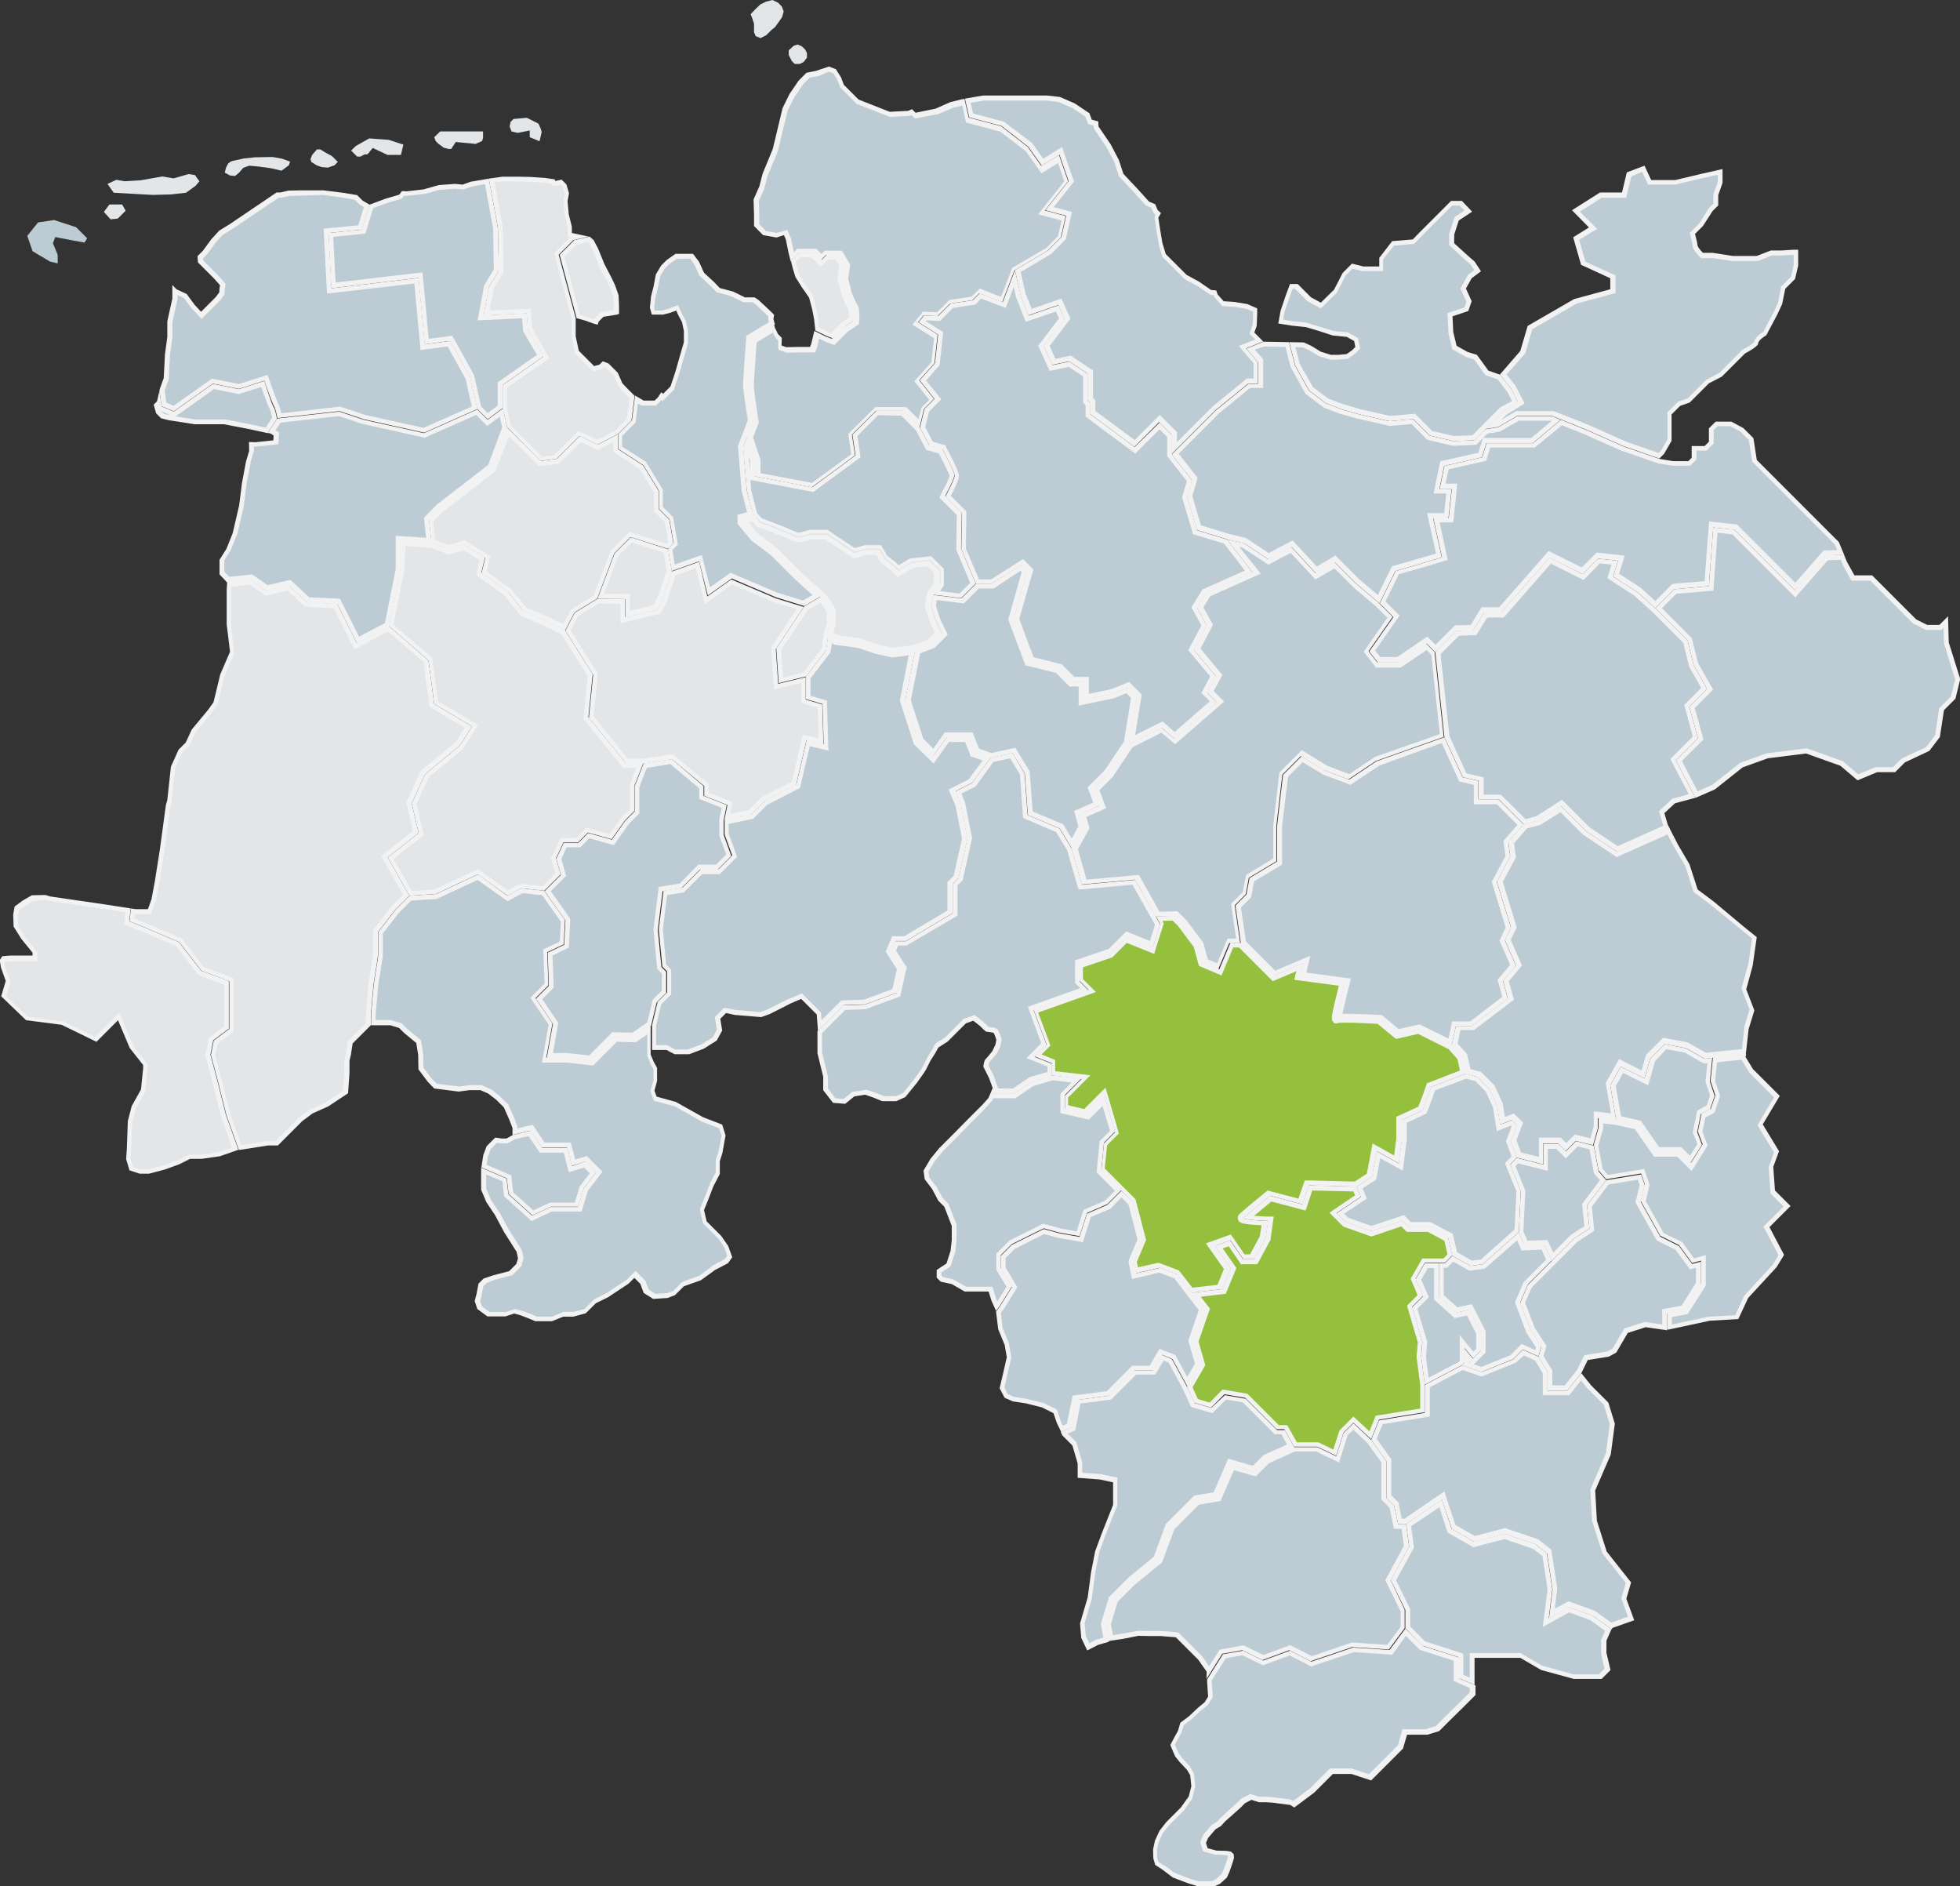 <?xml version="1.0" encoding="utf-8"?>
<!-- Generator: Adobe Illustrator 24.2.3, SVG Export Plug-In . SVG Version: 6.00 Build 0)  -->
<svg version="1.1" id="Ebene_2_1_" xmlns="http://www.w3.org/2000/svg" xmlns:xlink="http://www.w3.org/1999/xlink" x="0px" y="0px"
	 viewBox="0 0 818.8 787.7" style="enable-background:new 0 0 818.8 787.7;" xml:space="preserve">
<rect x="0" y="0" width="818.8" height="787.7" fill="#333333" stroke="none"/>
<style type="text/css">
	.st0{fill:#BDCCD4;}
	.st1{fill:#F2F2F2;}
	.st2{fill:#E2E6E8;}
	.st3{fill:#95C03D;}
</style>
<g id="NewMap">
	<g>
		<path class="st0" d="M678.8,185.7l-15.5-6.9l-9.5-3.8l-5.3-2.1h-15l-8,4.6l-2.3,0.4l5.3-5.3l6.9-4.3l-3.4-6.5l-4.2-5.4l8.1-9.3
			l3-10.3l18.9-11l15.7-4.2v-6l-12.4-5.7l-3-10.3l7.1-4.3l-7.2-7.2l10.4-6.6h9.7l2.1-8.7l6-2.3l2.7,5.6h10.7l11.1-2.6l7.6-1.7v4.3
			l-1.8,5.1v4.1l-2.2,2.2l-4,6.2l-3.7,3.7l0.2,0.6c0.4,1.4,1,3.7,1,4.3c0,1.2,1.6,3.1,2.6,4l0.3,0.3h4.4l8.4,1.3h10.2l5.9-2.3h4.4
			l4.9-0.3h1v5.5l-1.2,5.2l-4.1,4.1l-1.3,6.6l-2,4.2l-4.4,8.4c-1.3,0.8-3.6,2.4-3.7,4.1c-0.3,0.6-2.6,2.2-5,3.4l-0.1,0.1l-9.7,9.7
			l-5.4,2.8l-8,8l-4,1.4l-4,4v11.1l-2.9,5l-1.5,1.5L678.8,185.7L678.8,185.7z"/>
		<path class="st1" d="M686,71.8l2,4.2l0.5,1.1H700l0.2-0.1l11-2.6l6.4-1.4V76l-1.7,4.8l-0.1,0.3V85l-1.8,1.8l-0.2,0.2l-0.1,0.2
			l-3.8,6.1l-3.2,3.2l-0.8,0.8l0.3,1.1c0.4,1.6,0.9,3.6,0.9,4.1c0,1.2,1,2.8,2.9,4.7l0.6,0.6h4.8l8.3,1.2l0.2,0h10.5l0.3-0.1
			l5.5-2.2h4.3l4.8-0.3v4.4l-1.1,4.8l-3.7,3.7l-0.4,0.4l-0.1,0.6l-1.2,6.1l-1.9,4.1l-4.3,8.1c-1.8,1.1-3.6,2.7-3.9,4.4
			c-0.6,0.6-2.5,1.9-4.4,2.9l-0.3,0.1l-0.2,0.2l-9.5,9.5l-5.1,2.7l-0.3,0.1l-0.2,0.2l-7.7,7.7l-3.5,1.2l-0.4,0.1l-0.3,0.3l-3.6,3.6
			l-0.6,0.6v11.3l-2.7,4.7l-1,1l-13.5-4.7l-15.5-6.9h0l0,0l-9.5-3.8l-5.1-2l-0.4-0.1h-15.5l-0.5,0.3l-5.8,3.4l2.2-2.2l6-3.7l1.6-1
			l-0.8-1.6l-2.9-5.6l-0.1-0.2l-0.1-0.1l-3.6-4.6l7.5-8.5l0.3-0.3l0.1-0.4l2.8-9.7l18.5-10.7l14.8-4l1.5-0.4v-7.4l-1.2-0.5
			l-11.4-5.2l-2.6-9.1l5.3-3.3l2.2-1.3l-1.8-1.8l-5.4-5.4l9.1-5.8h10.2l0.4-1.5l1.8-7.4L686,71.8 M687,69.2l-7.4,2.8l-2,8.4h-9.2
			l-11.7,7.4l7.1,7.2l-6.6,4.1l3.3,11.5l12.2,5.6v4.6l-15.1,4.1l-19.4,11.2l-3.1,10.5l-8.5,9.8l4.6,5.9l2.9,5.6l-6.2,3.8l-6,6
			l-1.5,1.5l5.5-0.9l7.9-4.6h14.5l5.1,2l9.4,3.8l15.6,6.9l14.8,5.1l2-2l3.1-5.4v-11l3.6-3.6l4-1.4l8-8l5.4-2.8l9.7-9.7
			c0,0,5.5-2.8,5.5-4.2s3.4-3.4,3.4-3.4l4.6-8.7l2-4.3l1.3-6.4l4.1-4.1l1.3-5.6v-6.6h-2l-4.8,0.3h-4.6l-5.9,2.3h-10l-8.4-1.3h-4.1
			c0,0-2.3-2.3-2.3-3.3s-1-4.6-1-4.6l3.3-3.3l4-6.2l2.4-2.4v-4.3l1.8-5.1v-5.8l-8.8,2l-11,2.6h-10L687,69.2L687,69.2L687,69.2z"/>
	</g>
	<g>
		<polygon class="st0" points="200.3,170.5 197.2,157.2 188.5,141.5 178.3,142.8 175.8,115.1 139.4,119.3 138.3,98.2 152,96.9 
			155.2,86.3 161.4,84 167.5,82.2 168.5,80.9 170,80.9 177.1,80.1 183.5,78.3 190.1,77.8 193.4,78.1 196.8,76.9 203.4,75.8 
			207,95.3 207.4,112.8 203.3,119.6 200.9,132.9 219.2,132 219.6,138.1 225.8,148.7 209.1,160.4 209.1,170.1 203.8,174 		"/>
		<path class="st1" d="M202.6,76.9l3.4,18.5l0.3,17.1l-3.8,6.3l-0.2,0.3l-0.1,0.3l-2.2,11.9l-0.5,2.5l2.5-0.1l16.1-0.8l0.4,4.9
			l0,0.4l0.2,0.4l5.6,9.6l-15.5,10.9l-0.9,0.6v9.7l-4.2,3.1l-2.7-2.7l-2.9-12.9l-0.1-0.3l-0.1-0.2l-8.3-15l-0.7-1.2l-1.3,0.2
			l-8.5,1.1l-2.4-25.7l-0.2-2l-2,0.2l-34.3,4l-1-19.1l12.1-1.2l1.3-0.1l0.4-1.3l2.9-9.4l5.7-2.1l5.7-1.7l0.6-0.2l0.4-0.5l0.5-0.6
			l0.9,0h0.2l0.2,0l7-0.8l0.1,0l0.1,0l6.2-1.7l6.4-0.5l3.1,0.3l0.4,0L194,79l3.1-1.1L202.6,76.9 M204.2,74.6l-0.5,0.1l-7.1,1.2
			l-3.3,1.2l-3.2-0.3l-6.8,0.5l-6.4,1.8l-7,0.8l-2-0.1l-1.1,1.5l-5.8,1.7l-6.7,2.5l-3.2,10.4l-13.9,1.4l1.2,23.1l36.4-4.3l2.6,27.7
			l10.6-1.4l8.3,15l3.1,13.4l4.3,4.3l6.4-4.7v-9.7l17-11.9l-6.5-11.2l-0.5-6.8l-18,0.9l2.2-11.9l4.1-6.8L208,95.2L204.2,74.6
			L204.2,74.6L204.2,74.6z"/>
	</g>
	<polygon class="st2" points="183.1,60 185.4,61.7 187.4,62.2 188.5,62.2 190.4,59.3 198.7,60.1 201.4,58.9 201.8,57.6 201.8,54.9 
		192.4,54.9 183.9,54.9 181.4,57.3 182,58.9 	"/>
	<polygon class="st2" points="149.2,65.4 150.6,65.4 152.3,64.5 153.6,64.4 155.7,61.8 161.9,64.7 167.5,64.7 168.5,60.4 
		162.4,58.4 158.2,58.1 154.3,57.8 151.6,59.3 148.6,61 146.7,62.9 147.8,64 	"/>
	<g>
		<polygon class="st2" points="212.9,178.1 211.1,170.5 211.1,161.4 228.4,149.3 221.6,137.5 221,129.9 203.3,130.8 205.2,120.3 
			209.4,113.4 209,95.2 205.4,75.5 210,74.8 216.9,74.8 221.4,74.9 227.4,75.3 230.9,75.8 231.2,76.6 232.5,76.6 234.6,76.1 
			236.1,77.5 237.1,80.8 236.4,84 237,89.7 238.2,94.9 238.2,98.1 241.8,98.9 239.3,99.4 232.6,106.2 239.8,133.1 239.8,140.8 
			241.1,147.2 248.1,154.2 251.1,153.3 252.2,152.2 253.9,152.8 257.4,156.4 259.3,160.8 262.1,163.7 264.2,165.7 263,175.2 
			257.6,180.5 249.7,184.6 242,181 232.2,190.8 226.3,191.6 		"/>
		<path class="st1" d="M216.8,75.8l4.5,0.1l6,0.4l2.9,0.4l0.3,0.9h2l0.2-0.1l1.5-0.3l0.9,0.8l0.9,2.8l-0.5,2.8l-0.1,0.3l0,0.3
			l0.5,5.5v0.2L236,90l1.2,5v3.9l1,0.2l-5.9,5.9l-0.8,0.8l0.3,1.1l7,26.3v7.6l0,0.2l1.3,6l0.1,0.6l0.4,0.4l6.4,6.4l0.8,0.8l1.1-0.3
			l2.2-0.6l0.5-0.1l0.4-0.4l0.4-0.4l0.8,0.3l3.3,3.3l1.8,4.1l0.1,0.3l0.2,0.3l2.7,2.9l1.7,1.7l-1.1,8.6l-5,5l-7.4,3.8l-6.6-3.1
			l-1.3-0.6l-1,1l-9.1,9.1l-5.1,0.7l-12.9-12.9l-1.7-7.2V162l16.2-11.3l1.5-1.1l-0.9-1.6l-6.2-10.8l-0.5-6.4l-0.1-1.9L220,129
			l-15.5,0.7l1.7-9.1l3.9-6.5l0.3-0.5v-0.6L210,95.2v-0.2l0-0.2l-3.4-18.6l3.5-0.5L216.8,75.8 M216.9,73.8h-7l-5.7,0.8l3.8,20.6
			l0.3,17.9l-4.1,6.8l-2.2,11.9l18-0.9l0.5,6.8l6.5,11.2l-17,11.9v9.7l1.9,8l14,14l6.7-0.9l9.5-9.5l7.5,3.6l8.5-4.4l5.7-5.7
			l1.3-10.3l-2.4-2.4l-2.7-2.8l-1.9-4.4l-3.9-3.9l-2.4-0.9l-1.4,1.4l-2.2,0.6l-6.4-6.4l-1.3-6v-7.6l-7.1-26.5l6.1-6.1l6.4-1.5
			l-7-1.5v-2.6l-1.3-5.2l-0.5-5.5l0.6-3.3l-1.1-3.7l-2-2l-2.6,0.6H232l-0.3-0.7l-4.1-0.6l-6.1-0.4L216.9,73.8L216.9,73.8L216.9,73.8
			z"/>
	</g>
	<polygon class="st2" points="216.3,55.5 221.3,54.5 221.3,57.3 225.4,59 226,56.4 226.3,55.1 225.8,53.5 224.9,51.6 223.1,50.7 
		220.1,49.2 214.5,49.7 213.3,50.9 212.9,52.8 213.7,54.9 	"/>
	<g>
		<path class="st0" d="M152.1,174.2l-10.4-3.4l-25.2,2.8c-0.7-3.5-1.2-4.2-1.4-4.5c-0.4-0.7-2.3-5.8-3.9-10.4l-0.3-0.9l-11.2,3.6
			l-11.1-2.2l-16.2,11.5l-4.1-1.8l-0.8-5.7l0.1-0.6l1.6-4.4l0.5-10.1l1-7.3v-6.4l2.1-9.5v-3.4l0.2,0.2l4.2,2l3.2,4.3l3.4,3.7
			l6.8-6.8l1.7-2.3l0.2-1.9l0.3-1.8l-2.9-3.2l-6.4-6.4l-0.1-1.7l1.9-1.9l3.6-4.9l3.2-3.4l4.3-2.6l9.4-6.4l5.2-3.5l4.7-3.2h1.4
			l3.4-0.8l5.1-0.1h9.3l8.7,1.2l4.9,0.8l2.2,2.2l2.3,1.4l-2.8,9l-14.2,1.4l1.3,25.2l36.4-4.3l2.6,27.7l10.9-1.4l7.9,14.3l2.9,12.5
			l-21.2,9.4L152.1,174.2L152.1,174.2z"/>
		<path class="st1" d="M135,81.4l8.6,1.2l4.6,0.8l1.9,1.9l0.2,0.2l0.2,0.1l1.5,0.9l-2.3,7.6l-12.6,1.2l-1.9,0.2l0.1,1.9l1.2,23.1
			l0.1,2.1l2.1-0.2l34.4-4l2.4,25.7l0.2,2.1l2.1-0.3l9.2-1.2l7.5,13.5l2.6,11.6l-20.2,8.9l-24.4-5.4l-10.1-3.4l-0.4-0.1l-0.4,0.1
			l-24.1,2.7c-0.6-2.8-1.1-3.6-1.3-4c-0.5-1-2.3-5.9-3.8-10.2l-0.6-1.8l-1.9,0.6l-10.1,3.2l-10.4-2.1l-0.8-0.2l-0.7,0.5l-15.4,10.9
			l-3-1.3l-0.7-5l0.1-0.4l1.5-4.2l0.1-0.3V158l0.5-9.8l1-7.2l0-0.1v-6.4l2.1-9.3l0.1-0.2v-1.8l2.7,1.3l3,4.1l0.1,0.1l0.1,0.1
			l2.7,2.9l1.4,1.5l1.5-1.5l6.1-6.1l0.1-0.1l0.1-0.1l1.5-2l0.3-0.5l0-0.6l0.1-1.5l0.2-1.4l0.1-0.9l-0.6-0.7l-2.6-2.9l0,0l0,0
			l-6.1-6.1l-0.1-0.9l1.6-1.6l0.1-0.1l0.1-0.1l3.5-4.8l3-3.3l4.2-2.5l0,0l0,0l9.4-6.4l5.2-3.5l4.5-3h1.2l0.2-0.1l3.2-0.7l5-0.1
			L135,81.4 M135.1,79.5h-9.4l-5.2,0.1l-3.4,0.8h-1.6l-5,3.4l-5.2,3.5L96,93.6l-4.4,2.7l-3.3,3.6l-3.6,4.9l-2.2,2.2l0.2,2.6l6.6,6.6
			l2.6,2.9l-0.2,1.4l-0.1,1.6l-1.5,2l-6.1,6.1l-2.7-2.9l-3.3-4.5l-4.3-2L72,119v5.7l-2.1,9.5v6.5l-1,7.3l-0.5,9.9l-1.6,4.4l-0.2,0.8
			l0.9,6.5l5.1,2.2l16.3-11.6l10.9,2.2l10.6-3.4c0,0,3.6,10.2,4.1,10.7s1.4,4.9,1.4,4.9l25.9-2.9l10.2,3.4l25.2,5.6l22.3-9.9
			l-3.1-13.4l-8.3-15l-10.6,1.4l-2.6-27.7l-36.4,4.3l-1.2-23.1l13.9-1.4l3.2-10.4l-2.9-1.7l-2.3-2.3l-5.3-0.9L135.1,79.5L135.1,79.5
			L135.1,79.5z"/>
	</g>
	<polygon class="st2" points="98.2,73.5 99.8,72.2 101.6,70.1 104.1,69.2 108.4,69.6 113.4,70.3 117.6,71.3 120.7,69 121.2,67.5 
		117.9,66.3 114.1,65.6 112,65.6 106.4,65.7 101.8,66.2 97.2,67.2 96.4,67.5 95.3,68.3 94.4,70.1 93.9,72.1 96.1,73.3 	"/>
	<polygon class="st2" points="63.7,81.4 71.4,81.2 77.7,80.5 81.7,77.6 83.3,75.7 81.4,73.1 78.8,72.7 72.5,74.5 67.8,73.7 
		58.7,75.3 52,75.7 48.6,75.1 44.9,76.8 47.5,80.5 	"/>
	<polygon class="st2" points="132.4,69.1 134.4,69.8 137,70 139.8,69 141.1,67.6 140.2,66.7 138.7,65.2 136.3,63.9 133.8,62.4 
		132.4,62.4 130.4,64.7 129.7,66.5 130.1,67.7 	"/>
	<polygon class="st2" points="49.2,91.3 52.5,88 51,85.4 45.7,85.4 43.4,88.5 46.2,91.6 	"/>
	<g>
		<polygon class="st0" points="141.4,251.1 128.8,250.6 121,243.4 111.6,245.6 105,241 95.3,242.1 92.7,239.3 92.7,233.9 
			95.4,229.4 98.1,222.8 100.8,211.1 102,201.5 103.7,192.6 105,188.2 104.9,185.5 106.7,185.6 115.1,184.7 115.3,181.2 
			113.5,180.1 116.4,175.6 141.6,172.8 151.6,176.2 177.2,181.9 199.1,172.1 203.6,176.6 209.4,172.3 210.9,178.6 204.8,194.8 
			183.4,211.4 178.2,216.5 179.2,225.7 166.4,224.8 166.4,237.7 161.7,260.8 149.6,267.3 		"/>
		<path class="st1" d="M198.9,173.3l3.4,3.4l1.2,1.2l1.4-1l3.9-2.9l1,4.5l-5.9,15.7l-21.1,16.3l-0.1,0.1l-0.1,0.1l-4.8,4.8l-0.7,0.7
			l0.1,0.9l0.8,7.5l-10.6-0.7l-2.1-0.1v13.9l-4.5,22.5l-10.8,5.7l-7.4-14.7l-0.5-1.1l-1.2-0.1l-11.7-0.5l-7.1-6.6l-0.8-0.7l-1,0.2
			l-8.5,2l-5.9-4.1l-0.6-0.4l-0.7,0.1l-8.9,0.9l-2-2.1v-4.8l2.6-4.1l0.1-0.2l0.1-0.2l2.6-6.5l0.1-0.1l0-0.1l2.7-11.6l0-0.1v-0.1
			l1.2-9.5l1.7-8.9l1.2-4.2l0.1-0.3V188l0-1.5l0.6,0h0.2h0.2l7.5-0.8l1.7-0.2l0.1-1.7l0.1-2l0.1-1.2l-1-0.6l-0.5-0.3l2.1-3.2
			l24.5-2.7l9.8,3.3l0.1,0l0.1,0l25.2,5.6l0.6,0.1l0.6-0.3L198.9,173.3 M210.1,170.6l-6.4,4.7l-4.3-4.3l-22.3,9.9l-25.2-5.6
			l-10.2-3.4l-25.9,2.9l-3.9,6l1.2,0.3l1.2,0.8l-0.1,2l-7.5,0.8l-2.7-0.1l0.1,3.7l-1.3,4.3l-1.7,9l-1.2,9.5l-2.7,11.6l-2.6,6.5
			l-2.9,4.6v6.1l3.2,3.4l9.9-1l6.6,4.6l9.4-2.2l7.7,7.1l12.4,0.5l8.3,16.5l13.4-7.1l4.8-23.6v-11.9l12.9,0.9l-1-9.9l4.8-4.8
			l21.6-16.7l6.3-16.8L210.1,170.6L210.1,170.6L210.1,170.6z"/>
	</g>
	<g>
		<polygon class="st2" points="95.5,465.5 91.6,450.1 89.1,440.6 90.2,435.2 96.7,430.2 96.7,409.1 84.6,404.6 75.4,392.7 
			61.3,386.6 55.1,384.2 55.5,380.6 56.5,380.7 62.4,380.7 64.2,375.7 65.6,368.2 67.7,355 70.2,336.6 70.8,334.5 72.2,320.6 
			75.3,313.8 78.3,310.8 80.9,305.3 87.6,297.2 90.1,293.7 92.9,282 97.1,272.3 95.7,260.7 95.7,246.3 95.8,244 104.5,243.1 
			111.2,247.8 120.5,245.6 128,252.6 140.2,253.1 148.7,270 162.5,262.7 178.2,276.3 180.6,294.6 195.9,303.7 191.4,310.6 
			176.9,322.6 171.1,335.4 173.9,347.5 160.8,357.9 169.9,373.9 164.5,379.3 157,388.9 157,399.2 155.1,411.2 154.1,422.8 
			154,427.7 146.5,435.3 145.7,440.3 145.1,442.8 145.1,448.1 144.5,456 136.6,461.2 130.1,464.2 125.6,467.5 115.7,477.4 
			111.9,477.4 100.4,479.2 		"/>
		<path class="st1" d="M104.2,244.1l6,4.2l0.7,0.5l0.9-0.2l8.3-2l6.9,6.4l0.5,0.5l0.7,0l11.2,0.5l7.8,15.4l0.9,1.8l1.8-1l12.2-6.5
			l14.9,12.9l2.3,17.5l0.1,1l0.8,0.5l14,8.3l-3.8,6l-14.2,11.7l-0.4,0.3l-0.2,0.4l-5.6,12.2l-0.3,0.6l0.2,0.7l2.6,11.2l-11.9,9.4
			l-1.3,1.1l0.8,1.5l8.3,14.7l-4.8,4.8l-0.1,0.1l-0.1,0.1l-7.2,9.3l-0.4,0.5v10.6l-1.9,11.9v0.1l0,0.1l-1,11.6v0.1v0.1l-0.1,4.4
			l-7,7l-0.5,0.5l-0.1,0.6l-0.7,4.6l-0.6,2.5l-0.1,0.2v5.3l-0.6,7.5l-7.3,4.9l-6.4,2.9l-0.2,0.1l-0.2,0.1l-4.3,3.2l-0.1,0.1
			l-0.1,0.1l-9.6,9.6h-3.4l-0.2,0l-10.6,1.7l-4.6-12.9l-3.9-15.4l-2.4-9.2l1-4.8l5.9-4.5l0.8-0.6v-22.3l-1.3-0.5l-11.2-4.2
			l-8.8-11.5l-0.3-0.4l-0.5-0.2l-14-6l-5.4-2.2l0.2-1.8h0.1l0.2,0h6.5l0.5-1.3l1.5-4.2l0.1-0.1l0-0.2l1.4-7.5v0l0,0l2.1-13.2
			l2.4-18.3l0.6-2l0-0.2l0-0.2l1.4-13.6l2.9-6.5l2.8-2.8l0.2-0.2l0.2-0.3l2.4-5.2l6.7-8.1l0,0l0,0l2.3-3.2l0.2-0.3l0.1-0.4l2.8-11.4
			l4-9.4l0.2-0.5l-0.1-0.5l-1.3-11.3v-14.3l0.1-1.5L104.2,244.1 M104.8,242.1l-9.9,1l-0.2,3.2v14.5l1.4,11.4l-4.1,9.5l-2.8,11.6
			l-2.3,3.2l-6.8,8.2l-2.5,5.4l-3,3l-3.2,7.1l-1.5,13.9l-0.6,2.1l-2.5,18.5L64.7,368l-1.4,7.5l-1.5,4.2h-5.1l-2-0.3l-0.6,5.4
			l6.8,2.7l14,6l9.2,11.9l11.7,4.4v19.9l-6.5,4.9l-1.2,6l2.6,9.7l3.9,15.5l5.2,14.5l12.2-1.9h4.1l10.2-10.2l4.3-3.2l6.5-2.9l8.3-5.5
			l0.6-8.5V443l0.6-2.5l0.7-4.7l7.6-7.6l0.1-5.2l1-11.6l1.9-12.1v-10l7.2-9.3l5.9-5.9l-9-16l12.9-10.2l-2.9-12.4l5.6-12.2l14.5-11.9
			l5.1-8l-15.8-9.4l-2.4-18.2l-16.5-14.3l-13.4,7.1l-8.3-16.5l-12.4-0.5l-7.7-7.1l-9.4,2.2L104.8,242.1L104.8,242.1L104.8,242.1z"/>
	</g>
	<g>
		<polygon class="st2" points="248.2,134.4 244.7,133.1 241.6,132.2 234.8,106.8 240.4,101.3 246,99.9 247,100.9 248.7,104.3 
			251.3,110.8 254.3,116.5 255.8,119.5 257.3,123.7 257.5,127.5 257.5,130.4 257.4,130.4 251.5,131.4 249,133.8 248.9,134.5 		"/>
		<path class="st1" d="M245.6,101l0.5,0.5l1.6,3.1l2.6,6.6l0,0.1l0.1,0.1l2.9,5.6l1.5,2.9l1.4,4l0.2,3.6v2.1l-4.9,0.8l-0.6,0.1
			l-0.5,0.5l-2,2l-0.3,0.3l-3.1-1.1l-0.1,0l-0.1,0l-2.5-0.7l-6.5-24.3l4.9-4.9L245.6,101 M246.3,98.8l-6.4,1.5l-6.1,6.1l7.1,26.5
			l3.6,1l3.6,1.3l1.6,0.4l0.4-1.3l2-2l5.6-0.9l0.9-0.3v-3.8l-0.2-4l-1.5-4.3l-1.5-3.1l-2.9-5.6l-2.7-6.6l-1.8-3.4L246.3,98.8
			L246.3,98.8L246.3,98.8z"/>
	</g>
	<g>
		<polygon class="st2" points="58.7,489.3 55,488.1 53.8,484.1 54.1,479.7 54.5,468.5 56.1,462.5 60,455.5 61,446.5 61,444.7 
			55.3,437.4 49.8,424.6 40.2,434.1 26.1,427.2 11.5,425.4 1.8,416 3.6,409.8 1.5,404 1,401.3 1.6,400.5 4.4,400.2 14.7,400.2 
			14.7,397.6 9.8,391.6 6.7,386.8 6.6,382.2 7,379.3 10.1,377 13.6,374.9 18.8,374.8 20.8,375.4 44.2,378.8 53.5,380.2 53,385.5 
			60.5,388.5 74.2,394.3 83.4,406.2 94.7,410.5 94.7,429.2 88.4,434.1 87.1,440.6 89.7,450.6 93.6,466 98.5,479.7 91.8,482 
			84.3,483.2 79.3,483.2 74.6,485.5 68.5,487.7 62.2,489.3 		"/>
		<path class="st1" d="M18.7,375.8l1.8,0.5l0.1,0l0.1,0l1.3,0.2l22,3.2l8.4,1.3l-0.4,3.5l-0.2,1.5l1.4,0.6l6.8,2.7l13.5,5.8
			l8.9,11.5l0.3,0.5l0.5,0.2l10.4,3.9v17.5l-5.7,4.3l-0.6,0.5l-0.2,0.7l-1.2,6l-0.1,0.5l0.1,0.5l2.6,9.7l3.9,15.5l0,0.1l0,0.1
			l4.5,12.6l-5.6,2l-7.3,1.1h-5.2l-0.4,0.2l-4.5,2.2l-5.9,2.1l-6.2,1.6h-3.3l-3-1l-1-3.3l0.3-4.2v0v0l0.4-11l1.5-5.8l3.8-6.8
			l0.2-0.4l0-0.4l0.9-8.8v-0.1l0-0.1v-2.1l-0.4-0.5l-5.4-6.9l-4.8-11.3l-1.2-2.7l-2.1,2.1l-8,8l-13.4-6.5l-0.3-0.1l-0.3,0l-14.1-1.8
			l-9-8.7l1.6-5.3l0.2-0.6l-0.2-0.6l-2-5.4l-0.4-2.2l0.1-0.1l1-0.1l1.3-0.1h11.4v-3.9l-0.4-0.5l-4.6-5.7l-2.9-4.5l-0.2-4.2l0.4-2.5
			l2.7-2l3.2-1.9L18.7,375.8 M19,373.8l-5.7,0.1l-3.8,2.2l-3.4,2.5l-0.6,3.5l0.2,4.9l3.2,5.1l4.7,5.8v1.2H4.3l-1.4,0.1l-2,0.2
			l-1,1.6l0.5,3.1l2,5.6l-1.9,6.4l10.4,10l14.8,1.9l14.6,7.1l9-9l4.9,11.6l5.6,7.1v1.4l-0.9,8.8l-3.9,7l-1.6,6.2l-0.4,11.3l-0.3,4.6
			l1.4,4.7l4.3,1.4h3.8l6.5-1.7l6.1-2.2l4.6-2.3h4.8l7.7-1.1l7.7-2.7l-5.2-14.5l-3.9-15.5l-2.6-9.7l1.2-6l6.5-4.9v-19.9L84,405.4
			l-9.2-11.9l-14-6l-6.8-2.7l0.6-5.4l-10.3-1.6l-22-3.2l-1.3-0.2L19,373.8L19,373.8L19,373.8z"/>
	</g>
	<g>
		<path class="st0" d="M103.8,178l-10-1.9H81.5l-10.8-1.7l-2.8-0.7l-1.8-1.8l-0.8-2.8l0.9-0.9l0.3,2l6.1,2.7l16.4-11.6l10.7,2.2
			l9.9-3.2c3.1,8.7,3.7,9.9,3.9,10.1c0.2,0.4,0.7,2.4,1.1,4.1l-3.3,5.1L103.8,178L103.8,178z"/>
		<path class="st1" d="M109.1,161.6c2.6,7.3,3.3,8.9,3.7,9.4c0.2,0.5,0.6,2,0.9,3.4l-2.7,4.2l-7-1.5l-9.9-1.9l-0.2,0H81.6l-8.3-1.3
			l0.5-0.3l15.6-11.1l10,2l0.5,0.1l0.5-0.2L109.1,161.6 M67.3,171.7l4.1,1.8l-0.5-0.1l-2.5-0.6L67.3,171.7 M110.4,159.1l-10.6,3.4
			l-10.9-2.2l-16.3,11.6l-5.1-2.2l-0.9-6.5l-1,4.4l-1.4,1.4l1,3.6l2.1,2.1l3.2,0.8l10.9,1.7h12.2l9.9,1.9l8.3,1.8l3.9-6
			c0,0-0.8-4.4-1.4-4.9S110.4,159.1,110.4,159.1L110.4,159.1L110.4,159.1z"/>
	</g>
	<polygon class="st0" points="20.8,109.2 24.1,110 24.1,106.4 22.1,101.6 23.1,99 29.7,100.3 35.3,101.3 36.4,99.5 31.8,94.9 
		22.6,91.9 15.9,92.9 11.4,98.5 13.6,104.9 	"/>
	<g>
		<polygon class="st2" points="229.7,259 219.4,254.5 213,246.6 207.3,242.5 202.4,238.9 203.9,232.6 194.2,226.5 187.8,228.4 
			181.2,226 180.3,217.3 184.7,212.9 206.5,196.1 212.3,180.4 225.6,193.7 233.2,192.7 242.4,183.4 249.7,186.9 257.2,183 
			257.2,188.2 268,195.1 274.2,205.4 274.2,213.1 278.7,217.6 280.3,226.6 278.8,228.1 263.2,223.2 255.8,230.6 248.7,249.4 
			239.3,255.1 235.7,262 		"/>
		<path class="st1" d="M212.7,182.2l11.8,11.8l0.7,0.7l1-0.1l6.7-0.9l0.7-0.1l0.5-0.5l8.5-8.5l6.2,3l0.9,0.4l0.9-0.5l5.6-2.9v4.1
			l0.9,0.6l10.2,6.6l5.9,9.9v7.8l0.6,0.6l4,4l1.4,8.2l-0.7,0.7l-14.4-4.5l-1.1-0.4l-0.9,0.9l-6.8,6.8l-0.3,0.3l-0.1,0.4l-6.9,18.2
			l-8.9,5.4l-0.5,0.3l-0.3,0.5l-3,5.7l-5.1-2.5l-0.1,0l-0.1,0l-10.1-4.4l-6.2-7.6l-0.2-0.2l-0.2-0.1l-5.6-4.1l-4.4-3.1l1.2-5
			l0.3-1.4l-1.2-0.8l-8.7-5.4l-0.8-0.5l-0.9,0.3l-5.7,1.7l-5.7-2.1l-0.8-7.7l4-4l21.5-16.6l0.4-0.4l0.2-0.5L212.7,182.2
			 M211.9,178.6l-6.3,16.8L184,212.1l-4.8,4.8l1,9.9l7.5,2.7l6.3-1.9l8.7,5.4l-1.5,6.3l5.4,3.9l5.6,4.1l6.5,8l10.6,4.6l6.8,3.4
			l3.9-7.5l9.5-5.8l7.1-18.9l6.8-6.8l15.6,4.9l2.3-2.3l-1.7-9.9l-4.4-4.4v-7.5l-6.5-10.7l-10.5-6.8v-6.3l-8.5,4.4l-7.5-3.6l-9.5,9.5
			l-6.7,0.9L211.9,178.6L211.9,178.6L211.9,178.6z"/>
	</g>
	<g>
		<polygon class="st0" points="224,550.8 221.1,549.6 217.6,548.3 214.9,547.6 211.1,548.8 204.1,548.8 200.4,546.1 199.4,543.3 
			200.1,540.6 200.8,536.6 202.6,534.9 206.2,533.5 213.3,531.7 216.7,528.3 217.5,525.4 216.8,522.3 211.5,514 207.7,506.9 
			204.1,501.6 202.1,496.6 202.1,489.1 210.8,492.8 211.5,499.2 222.2,508.8 230.3,505.1 242.3,505.1 244.8,496.9 250.4,489.6 
			244.9,484.1 239.7,485.7 237.7,478.3 227,478.3 222.1,471 215.2,472.7 215.2,470.8 213.7,467.1 211.5,461.9 208,458.5 
			204.5,455.8 201,454.2 196.3,454.2 191.7,454.8 182,453.6 179.6,451.2 175.9,446.3 175.8,440.6 174.9,435.2 169.4,430.6 
			167.3,428.4 163.2,427.2 156,427.2 156.1,423 157.1,411.4 159,399.4 159,389.6 166,380.6 171.6,375.1 182.3,374.4 199.6,366.4 
			212.1,375.4 218,372.1 227,373.1 235.2,384.7 234.7,394 227.8,397.3 228.3,411.3 222.6,416.9 230,427.8 227.3,442.8 236.4,442.8 
			247.1,444 257,434.1 265.1,434.4 271.1,430.2 271.1,440.7 272.5,444 273.8,446.4 273.8,451.4 272.6,455.6 273.8,459 282.2,461.2 
			293.5,467.6 301.2,470.5 302.4,474.3 301.1,481.2 300,484.8 300,489.9 297.4,495 295.3,500.3 293.3,505.3 294.6,510.6 
			300.8,516.8 303.5,520.7 305,524.8 303.6,526.8 298.4,529.5 292.6,533.8 285.4,536.4 281.6,540.1 278.9,541.1 273.4,541.5 
			270,539.3 268.6,535.6 265.3,532.2 262.2,535.3 253.8,540.8 248.6,543.5 244.4,547.6 239.6,548.9 235.3,548.9 230.6,550.8 		"/>
		<path class="st1" d="M199.5,367.5l11.6,8.2l1,0.7l1.1-0.6l5.1-2.8l8.2,0.9l7.8,11l-0.4,8.3l-5.8,2.8l-1.2,0.6l0.1,1.3l0.5,12.9
			l-4.7,4.7l-1.2,1.2l0.9,1.4l6.7,9.8l-2.4,13.5l-0.4,2.4h10.2l10.2,1.1l1,0.1l0.7-0.7l9.2-9.2l7.3,0.2l0.7,0l0.5-0.4l4.2-2.9v8.8
			l0.1,0.4l1.3,3.1l0,0.1l0,0.1l1.2,2.1v4.6l-1.1,3.8l-0.2,0.6l0.2,0.6l0.9,2.5l0.4,1l1,0.3l7.8,2.1l11.1,6.3l0.1,0.1l0.1,0l7.1,2.7
			l1,3.1l-1.2,6.6l-1.1,3.3l-0.1,0.3v5.1l-2.5,4.8l0,0.1l0,0.1l-2,5.2l-1.9,4.7l-0.2,0.6l0.1,0.6l1.1,4.7l0.1,0.5l0.4,0.4l5.9,5.9
			l2.6,3.8l1.2,3.5l-0.9,1.3l-4.9,2.6l-0.1,0.1l-0.1,0.1l-5.6,4.2l-6.9,2.5l-0.4,0.2l-0.3,0.3l-3.4,3.4l-2.4,0.9l-5,0.3l-2.8-1.8
			l-1.2-3.2l-0.1-0.4l-0.3-0.3l-2.5-2.5l-1.4-1.4l-1.4,1.4l-2.3,2.3l-8.3,5.5l-5,2.5l-0.3,0.2l-0.2,0.2l-3.8,3.8l-4.5,1.2h-4.3
			l-0.4,0.2l-4.4,1.8h-6.2l-2.7-1.1l0,0h0l-3.4-1.3l-0.1,0l-0.1,0l-2.3-0.6l-0.6-0.2l-0.6,0.2l-3.4,1.1h-6.6l-3.2-2.3l-0.8-2.2
			l0.6-2.5l0-0.1v-0.1l0.7-3.6l1.4-1.4l3.4-1.3l6.8-1.8l0.5-0.1l0.4-0.4l3-3l0.4-0.4l0.1-0.5l0.7-2.4l0.1-0.5l-0.1-0.5l-0.6-2.7
			l-0.1-0.3l-0.2-0.3l-5.2-8.1l-3.8-7.1l-0.1-0.1l-0.1-0.1l-3.5-5.2l-1.9-4.7v-5.8l6.8,2.9l0.6,5.5l0.1,0.8l0.6,0.5l9.9,8.9l1,0.9
			l1.2-0.6l7.2-3.4h12.5l0.4-1.4l2.2-7.3l5-6.5l1.1-1.4l-1.2-1.2l-4.5-4.5l-0.9-0.9l-1.2,0.4l-3.6,1.1l-1.5-5.6l-0.4-1.5h-10.9
			l-4.2-6.3l-0.8-1.1l-1.4,0.3l-5,1.2v-0.8l-0.1-0.4l-1.4-3.6v0l0,0l-2.2-5l-0.1-0.4L212,461l-3.2-3.2l-0.1-0.1l-0.1-0.1l-3.4-2.6
			l-0.2-0.1l-0.2-0.1l-3.2-1.4l-0.4-0.2h-5l-0.1,0l-4.3,0.6l-9.3-1.2l-2.2-2.2l-3.4-4.5l-0.1-5.4v-0.1l0-0.1l-0.8-5l-0.1-0.8
			l-0.6-0.5l-5.2-4.3l-2-2l-0.4-0.4l-0.5-0.1l-3.7-1.1l-0.3-0.1h-6.3l0.1-3.1l1-11.4l1.9-12l0-0.1v-9.5l6.7-8.6l5.2-5.2l10.2-0.6
			l0.4,0l0.3-0.2L199.5,367.5 M199.7,365.2l-17.6,8.2l-11,0.7l-5.9,5.9l-7.2,9.3v10l-1.9,12.1l-1,11.6l-0.1,5.2h8l3.7,1.1l2,2
			l5.2,4.3l0.8,5l0.1,6l3.9,5.2l2.7,2.8l10.2,1.3l4.6-0.6h4.5l3.2,1.4l3.4,2.6l3.2,3.2l2.2,5l1.4,3.6v2.9l7.4-1.8l4.9,7.1h10.5
			l2,7.6l5.6-1.8l4.5,4.5l-5.2,6.8l-2.3,7.7h-11.5l-7.7,3.6l-9.9-8.9l-0.8-6.6l-10.6-4.5v9.2l2.2,5.2l3.6,5.4l3.8,7.1l5.2,8.2
			l0.6,2.7l-0.7,2.4l-3,3l-6.9,1.8L202,534l-2.1,2.1l-0.8,4.2l-0.8,3.1l1.1,3.3l4.2,3.1h7.5l3.7-1.2l2.3,0.6l3.4,1.3l3.1,1.3h7
			l4.7-1.9h4.2l5.2-1.4l4.2-4.2l5.1-2.5l8.6-5.7l2.4-2.4l2.5,2.5l1.4,3.8l4,2.5l6-0.4l3.1-1.2l3.7-3.7l7.1-2.5l5.9-4.3l5.4-2.8
			l1.8-2.5l-1.7-4.7l-2.9-4.2l-6.1-6.1l-1.1-4.7l1.9-4.7l2-5.2l2.7-5.2V485l1.1-3.5l1.3-7.3l-1.4-4.5l-8-3.1l-11.4-6.4l-8-2.2
			l-0.9-2.5l1.1-4.1v-5.4l-1.4-2.5l-1.3-3.1v-12.2l-7.4,5.1l-8.2-0.3l-9.8,9.8l-10.3-1.1h-7.9l2.6-14.3l-7.1-10.5l5.4-5.4l-0.5-13.8
			l6.9-3.3l0.5-10.2l-8.7-12.2l-9.7-1l-5.6,3.1L199.7,365.2L199.7,365.2L199.7,365.2z"/>
	</g>
	<g>
		<polygon class="st0" points="213.4,498.2 212.6,491.4 202.1,487 202.8,482.6 204.1,479.2 207.1,476.2 209.4,476.5 211.8,476.5 
			214.6,474.9 221.2,473.3 226,480.3 236.2,480.3 238.3,488.2 244.3,486.3 247.7,489.8 242.9,496 240.8,503.1 229.8,503.1 
			222.6,506.5 		"/>
		<path class="st1" d="M220.8,474.5l4.1,6l0.6,0.9h10l1.6,6.2l0.5,2l2-0.6l4.4-1.4l2.4,2.4l-4.1,5.4l-0.2,0.3l-0.1,0.4l-1.9,6.2
			h-10.4l-0.4,0.2l-6.5,3l-8.4-7.5l-0.7-5.9l-0.1-1.2l-1.1-0.5l-9.2-3.9l0.5-3.5l1.2-3.1l2.6-2.6l1.7,0.2l0.1,0h2.7l0.5-0.3l2.4-1.4
			L220.8,474.5 M221.7,472.2l-7.4,1.8l-2.7,1.5h-2l-2.7-0.4l-3.6,3.6l-1.4,3.7l-0.8,5.2l10.6,4.5l0.8,6.6l9.9,8.9l7.7-3.6h11.5
			l2.3-7.7l5.2-6.8l-4.5-4.5L239,487l-2-7.6h-10.5L221.7,472.2L221.7,472.2L221.7,472.2z"/>
	</g>
	<g>
		<path class="st0" d="M324.6,248.7l-19.1-8.1l-9.2,6.6l-3.5-13.9l-11.4,4.1l-1.3-7.8l2.3-2.3l-1.8-10.7l-4.4-4.4v-7.4l-6.7-11.2
			l-10.3-6.6v-5.3l5.6-5.6l1.1-9.1l2.6,1.5h5.3l1.6-1.6l0.9-1.3l0.6,0.6l4-4l2.2-6.9l1.4-5l2.1-7v-5l-0.8-3.9l-1.6-2.9l-1.3-2.8
			l-3.2,1.2l-2.9,0.7h-3.8l-0.5-2l0.5-4.6l1-3.9l1-5.1l2-3.4l2.1-2.1l3.4-2.3h6.4l1.8,2.8l0.6,1.2l1.6,3.5l4.2,4l2.7,2.7l5.8,1.6
			l5,2.5h4c0.8,0.5,1.3,0.8,1.4,0.9c0.3,0.3,4.1,3.9,4.6,4.3l1.5,1.4l-0.2,1.4l0.4,1.8l-9.6,5.8l0,0.5c0,0.7-1.3,17.7-1.3,19.5
			s1.7,12.7,2,14.9l-4.1,10.7l1.6,18.7l2.5,9.7l-4.2,1.1v2.7l5.4,6.5l8.4,6.3l10,10l8.3,7.5l-5.5,3.2L324.6,248.7L324.6,248.7z"/>
		<path class="st1" d="M288.4,108l1.5,2.3l0.6,1.1l1.5,3.3l0.2,0.4l0.3,0.3l4.1,3.8l2.5,2.5l0.4,0.4l0.5,0.1l5.4,1.5l4.7,2.3
			l0.4,0.2h3.9c0.6,0.4,0.9,0.6,1,0.7c0.6,0.6,3.6,3.3,4.5,4.2l1.1,1.1L321,133l-0.1,0.4l0.1,0.4l0.2,0.8l-8.5,5.1l-0.9,0.5l-0.1,1
			c-0.1,1.8-1.3,17.7-1.3,19.5s1.5,11.8,2,14.8l-3.9,10.2l-0.2,0.4l0,0.4l1.5,18.4v0.2l0.1,0.2l2.2,8.6l-2.5,0.7l-1.5,0.4v3.8
			l0.5,0.6l5.1,6.1l0.1,0.2l0.2,0.1l8.2,6.2l9.9,9.9l0,0l0,0l7.3,6.6l-4,2.3l-10.8-3.3l-18.5-7.9l-1-0.4l-0.9,0.7l-7.6,5.4
			l-2.9-11.4l-0.5-2.1l-2.1,0.7l-9.2,3.3l-1-6.1l1.6-1.6l0.7-0.7l-0.2-1l-1.7-9.9l-0.1-0.6l-0.5-0.4l-3.8-3.8v-7.2l-0.3-0.5
			l-6.5-10.7l-0.2-0.4l-0.4-0.2l-9.6-6.2v-4.4l5.1-5.1l0.5-0.5l0.1-0.7l0.9-7.3l1,0.6l0.5,0.3h6l0.6-0.6l1.3-1.3l0.1-0.1l0.1-0.1
			l0.2-0.2l0.5,0.4l1.4-1.4l3.1-3.1l0.3-0.3l0.1-0.5l2.2-6.6v0l0,0l1.4-4.9l2-6.9l0.1-0.3v-5.2l0-0.2l-0.8-3.7l-0.1-0.3l-0.1-0.2
			l-1.5-2.8l-0.9-2l-0.8-1.7l-1.7,0.7l-2.3,0.9l-2.7,0.7h-2.9l-0.3-1.1l0.5-4.3l1-3.8l0-0.1v-0.1l1-4.9l1.9-3.2l2-2l3-2.1L288.4,108
			 M289.5,106h-7.3l-3.7,2.6l-2.3,2.3l-2.2,3.7l-1,5.2l-1,3.9l-0.5,4.8l0.8,2.9h4.7l3.1-0.8l2.4-0.9l0.9,2l1.5,2.8l0.8,3.7v4.7
			l-2,6.9l-1.4,5l-2.2,6.6l-3.1,3.1l-0.7-0.7l-1.5,2.2l-1.3,1.3h-4.6l-3.6-2.1l-1.3,10.3l-5.7,5.7v6.3l10.5,6.8l6.5,10.7v7.5
			l4.4,4.4l1.7,9.9l-2.3,2.3l1.5,9.4l11.5-4.1l3.6,14.3l10-7.1l18.6,7.9l11.7,3.6l7.1-4.1l-9.3-8.4l-10-10l-8.3-6.3l-5.1-6.1v-1.5
			l4.4-1.2L312,205l-1.5-18.4l4.1-10.7c0,0-2-13.3-2-15.1s1.3-19.4,1.3-19.4l9.8-5.9l-0.6-2.3l0.3-1.7l-1.8-1.8c0,0-4.3-4-4.6-4.3
			c-0.2-0.2-1-0.7-1.8-1.2h-4l-4.9-2.4l-5.6-1.5l-2.5-2.6l-4.1-3.8l-1.5-3.3l-0.6-1.3L289.5,106L289.5,106L289.5,106z"/>
	</g>
	<g>
		<path class="st0" d="M316.3,198v-6.2l-3.1-9.5l2.4-6.3l0-0.3c-0.8-5.3-2-13.6-2-14.9c0-1.4,0.8-12.6,1.2-18.8l8.1-4.9l0,0.1
			l1.4,2.9l1.4,1.4l0,2.5l0.2,1l2.7,1l4.9-0.1h5.9l0.8-2l1-4.3l3.8,1.9l3,1.1l5.2-5.2l4.3-2.9l0-0.5c0.4-5.6-0.4-6.3-0.6-6.6
			c-0.5-0.6-2.5-5.2-2.6-6c0-0.6-0.8-3.5-1.3-5.3l0.9-5.8l-3-5h-6.1l-1.8,1.8l-2.6-2.6h-7l-2.4,2.4l-0.5-1.8l-1.1-5.6l-1.2-2.7
			l-3.8,1.2l-5.1-0.9l-3.3-3.3v-4.2l-0.2-6.3l2.4-5.2l1.4-5.4l4.2-10.2l1.7-7.1l2.4-10l2.9-5.7l3.7-5.5l3-3l3.7-0.7l5.1-1.7l2.4,0.9
			l1.9,3.1l1.2,3.1l6.5,6.5l13.4,5.2l8.1-0.5l1.1-0.5l1,1l0.4,0.3l0.5,0l2.4-0.5l6-1.2l6.1-2.7l4.6-1.1l0.3,0l1.7,7.4l13.9,3.7
			l11,8.5l6.1,8.6l7.1-4.4l3.2,9.3l-10.3,13l9.2,2.4l-1.8,7.7l-5.3,5.3l-14,8.3l-4.9,12.7l-9.2-3.6l-3.2,3.2l-9.3,1.4l-5.1,5.2
			l-5.9-0.3l-3.3,4.1l8.6,5.4l-1.2,11.1l-6.7,7.5l6.2,7.7l-3.8,3.8l-1.6,6.3l-6.1-6.1h-12.1l-10.6,10.6l1.3,8.6l-17.3,12.7
			L316.3,198L316.3,198z"/>
		<path class="st1" d="M346.3,29.9l1.8,0.7l1.7,2.7l1.1,2.8l0.1,0.4l0.3,0.3l6.2,6.2l0.3,0.3l0.4,0.2l13,5.1l0.4,0.2l0.4,0l7.7-0.4
			l0.4,0l0.3-0.1l0.4-0.2l0.5,0.5l0.1,0.1l0.1,0.1l0.1,0.1l0.8,0.6l1-0.2l2.4-0.5l5.9-1.1l0.2,0l0.2-0.1l6-2.6l3.9-0.9l1.3,5.9
			l0.3,1.2l1.2,0.3l13.1,3.5l10.7,8.2l5.4,7.7l1.1,1.5l1.6-1l5.3-3.3l2.6,7.6l-9,11.4l-1.9,2.4l3,0.8l6.8,1.8l-1.5,6.5l-5,5l-13.6,8
			l-0.6,0.3l-0.2,0.7l-4.4,11.4l-7.7-3l-1.2-0.5l-0.9,0.9l-2.5,2.5l-8.7,1.3l-0.6,0.1l-0.5,0.5l-4.6,4.6l-5-0.2l-1,0l-0.6,0.8
			l-2.3,2.8l-1.4,1.8l1.9,1.2l7.1,4.4l-1.1,10.1l-6,6.7l-1.1,1.3l1.1,1.3l5.1,6.4l-2.9,2.9l-0.4,0.4l-0.1,0.5l-1.1,4.3l-4.5-4.5
			l-0.6-0.6h-12.9l-0.6,0.6l-10,9.9l-0.7,0.7l0.1,1l1.1,7.5l-16.4,12l-21.5-4.1v-5.6l-0.1-0.3l-3-9l2.2-5.7l0.2-0.5l-0.1-0.5
			c-1-6.4-2-13.7-2-14.8c0-1.2,0.7-11.2,1.2-18.2l6.8-4.1l0.9,1.8l0.1,0.3l0.2,0.2l1,1l0,2v0.2l0,0.2l0,0.3l0.2,1.2l1.1,0.4l2,0.7
			l0.4,0.1h0.4l4.7-0.1h6.6l0.5-1.3l0.5-1.3l0-0.1l0-0.1l0.7-3l2.6,1.3l0.1,0.1l0.1,0l2.4,0.9l1.2,0.4l0.9-0.9l4.7-4.7l3.8-2.5
			l0.8-0.6l0.1-1c0.4-5.8-0.4-6.8-0.9-7.3c-0.5-0.8-2.1-4.5-2.4-5.5c0-0.4-0.2-1.5-1.3-5.2l0.8-5.2l0.1-0.7l-0.4-0.6l-2.5-4.2
			l-0.6-1h-7.1l-0.6,0.6l-0.8,0.8l-1.6-1.6l-0.6-0.6h-7.9l-0.6,0.6l-0.9,0.9v-0.1l-1.1-5.4l0-0.2l-0.1-0.2l-0.8-1.8l-0.7-1.7
			l-1.7,0.5l-2.7,0.8l-4.5-0.8l-2.8-2.8v-3.8l-0.2-6l2.2-4.9l0.1-0.2l0-0.2l1.4-5.2l4.2-10.1l0.1-0.2l0-0.2l1.7-7l2.4-9.9l2.8-5.5
			l3.6-5.3l2.8-2.8l3.4-0.6l0.1,0l0.1,0L346.3,29.9 M346.3,27.8l-5.4,1.8l-4,0.8l-3.3,3.3l-3.8,5.6l-2.9,5.9l-2.4,10.1l-1.7,7
			l-4.2,10.2l-1.4,5.4l-2.4,5.4l0.2,6.5v4.6l3.8,3.8l5.6,1l3.1-1l0.8,1.8l1.1,5.5l0.9,3.6l3.4-3.4h6.2l3,3l2.2-2.2h5.1l2.5,4.2
			l-0.9,5.6c0,0,1.4,4.6,1.4,5.3s2.2,5.9,2.9,6.6c0.7,0.7,0.3,5.8,0.3,5.8l-4,2.6l-4.9,4.9l-2.4-0.9l-4.9-2.4l-1.3,5.4l-0.5,1.3
			h-5.2l-4.7,0.1l-2-0.7l0-0.3l0.1-2.9l-1.6-1.6l-1.3-2.7l-0.3-1.3l-9.8,5.9c0,0-1.3,17.6-1.3,19.4s2,15.1,2,15.1l-2.4,6.4l3.2,9.7
			v6.9l24,4.6l18.1-13.3l-1.3-8.7l10-9.9h11.2l7,7l1.9-7.8l4.2-4.2l-6.2-7.8l6.4-7.1l1.3-12l-8.2-5.1l2.3-2.8l5.9,0.2l5.2-5.2
			l9.3-1.4l2.9-2.9l9.6,3.7l5.1-13.3l13.8-8.2l5.6-5.6l2-8.9l-8.7-2.3l9.7-12.2l-3.8-11l-7.4,4.6l-5.6-7.9l-11.2-8.7l-13.5-3.6
			l-1.8-7.8l-1.3,0.2l-4.7,1.2l-6.1,2.7l-5.9,1.2l-2.4,0.5l-0.1-0.1l-1.4-1.4l-1.6,0.7l-7.7,0.4l-13-5.1l-6.2-6.2l-1.1-3l-2.2-3.5
			L346.3,27.8L346.3,27.8L346.3,27.8z"/>
	</g>
	<g>
		<path class="st0" d="M391,247.6l2.3-3.5v-6.2l-4.6-4.6l-8.1,0.8l-5.1,3.1l-1.5-1.4l-3.9-3.1l-2.2-4.1h-6.2l-4.5,1.3l-3.5-2.3
			l-4.4-2.9l-3.5-2.4h-7.2l-0.1,0c-1.9,0.5-4.3,1.1-4.7,1.1c-0.4-0.1-2.7-1-4.5-1.8l-6-2.4l-5.3-2l-2.4-2.4l-2.6-10.2l-1.5-18.1
			l0.6-1.5l2.3,6.9v7.6l25.2,4.8l19-13.9l-1.3-8.8l9.3-9.3h10.4l6.6,6.6l4.1,7.8l5.4,1.5c2.3,4.3,4.7,9.2,4.8,10.1
			c0,0.8-1.9,4.9-3.7,8.2l-0.4,0.6l7.1,7.1l-0.2,14.9l6,14.1l-5.3,5.3L391,247.6L391,247.6z"/>
		<path class="st1" d="M376.5,173.6l6.2,6.2l3.8,7.3l0.4,0.8l0.8,0.2l4.5,1.3c2,3.8,4.1,8.1,4.5,9.3c-0.2,1.1-2,4.8-3.6,7.7
			l-0.7,1.3l1,1.1l6.3,6.3l-0.2,14.2v0.4l0.2,0.4l5.6,13.3l-4.5,4.5l-8.1-1l1.3-1.9l0.3-0.5v-6.9l-0.6-0.6l-4-4l-0.7-0.7l-1,0.1
			l-7.4,0.8l-0.5,0.1l-0.4,0.2l-4.3,2.6l-0.9-0.9l-0.1-0.1l-0.1-0.1l-3.7-2.9l-1.9-3.4l-0.6-1h-6.9l-0.3,0.1l-3.9,1.1l-3.1-2.1
			l-4.4-2.9l-3.2-2.2l-0.5-0.4h-7.7l-0.3,0.1c-1.6,0.5-3.6,1-4.3,1.1c-0.7-0.2-2.6-1-4.2-1.7h0l0,0l-6-2.4l-5-1.9l-2-2l-2.5-9.9
			l-0.3-4.1l1.3,0.2l24,4.6l0.9,0.2l0.7-0.5l18.1-13.3l1-0.7l-0.2-1.2l-1.1-7.7l8.6-8.7L376.5,173.6 M312.8,190.8l0.5,1.5v4.4
			L312.8,190.8 M377.3,171.6h-11.2l-10,9.9l1.3,8.7l-18.1,13.3l-24-4.6V192l-3.2-9.7l-1.7,4.4L312,205l2.7,10.6l2.7,2.7l5.5,2l6,2.4
			c0,0,4.3,1.9,4.9,1.9s4.9-1.2,4.9-1.2h6.8l3.2,2.2l4.4,2.9l3.9,2.6l4.8-1.4h5.5l2,3.7l4,3.1l2,2l5.6-3.4l7.4-0.8l4,4v5.4l-3.1,4.6
			l12.3,1.5l6.1-6.1l-6.1-14.6l0.3-15.1l-6.9-6.9c0,0,3.8-7.1,3.8-8.7s-5.1-11-5.1-11l-5.4-1.5l-4-7.5L377.3,171.6L377.3,171.6
			L377.3,171.6z"/>
	</g>
	<g>
		<polygon class="st0" points="281.8,439.4 278.4,437.6 273.1,437.6 273.1,428.4 275.4,419.1 279.4,415 279.4,405.4 277.4,403.4 
			276,388.2 277.9,373 285.4,371.8 293,364.2 300.4,364.2 306.9,357.7 303.5,348.5 303.5,343.4 314.3,341.2 320.1,335.3 
			333.5,328.4 337.7,310.3 345.2,312.2 344.6,293.3 337.7,291.3 337.7,282.9 346.1,272 346.8,266.6 348.8,268.2 358.7,269.6 
			366.3,272.1 372.7,273.5 381,272.5 377,292.6 382.7,310 390,317.3 396,308.8 403.9,308.8 406.4,315 412.2,317 405.5,326.2 
			397.7,330.1 400.3,336.2 403.1,350.2 399.5,366.1 397,368.7 397,380.8 378.1,392.1 373.3,392.1 371.1,397.5 375.7,404.7 
			373.6,414 361,418.6 351.9,418.9 342.4,428.5 342,423.4 334.8,416.1 329.9,418.2 321,422.6 317.7,423.8 307,423 302.8,422.1 
			299.6,425.3 300.4,430.3 298.4,434 293.4,437.2 287.5,439.4 		"/>
		<path class="st1" d="M347.6,268.5l0.4,0.4l0.4,0.3l0.5,0.1l9.5,1.3l7.5,2.5l0.1,0l0.1,0l6.1,1.4l0.3,0.1l0.3,0l6.8-0.9l-3.6,18.5
			l-0.1,0.5l0.2,0.5l5.5,17l0.1,0.5l0.3,0.3l6.3,6.2l1.7,1.7l1.4-1.9l5-7.1h6.8l2,5.1l0.3,0.9l0.9,0.3l4.1,1.4l-5.8,7.9l-6.7,3.4
			l-1.7,0.8l0.7,1.7l2.2,5.2l2.7,13.7l-3.5,15.5l-2,2l-0.6,0.6v11.9L377.8,391h-5.1l-0.5,1.2l-1.8,4.3l-0.4,1l0.6,0.9l4.1,6.4
			l-1.9,8.3l-11.9,4.4l-8.6,0.3l-0.8,0l-0.6,0.6l-7.7,7.7l-0.2-2.5l0-0.7l-0.5-0.5l-6.5-6.5l-1-1l-1.2,0.5l-4.2,1.8l-0.1,0l-0.1,0
			l-8.8,4.4l-3,1.1l-10.4-0.9l-3.6-0.7l-1.1-0.2l-0.8,0.8l-2.4,2.4l-0.7,0.7l0.2,1l0.7,4.2l-1.7,3.2l-4.8,3l-5.6,2.1H282l-3-1.6
			l-0.4-0.2h-4.5v-8.1l2.1-8.9l3.6-3.6l0.6-0.6V405l-0.6-0.6l-1.5-1.5l-1.4-14.7l1.8-14.4l6.4-1l0.6-0.1l0.5-0.5l7.1-7.1h7.4
			l0.6-0.6l5.7-5.7l0.9-0.9l-0.4-1.2l-3.1-8.5v-4.1l9.6-2l0.6-0.1l0.4-0.4l5.5-5.5l12.9-6.6l0.8-0.4l0.2-0.9l3.9-16.6l5.2,1.3
			l2.6,0.6l-0.1-2.6l-0.5-16.8l0-1.5l-1.4-0.4l-5.5-1.6v-7.3l8-10.4l0.3-0.4l0.1-0.5L347.6,268.5 M346,264.7l-0.9,6.9l-8.4,11v9.4
			l6.9,2l0.5,16.8l-7.1-1.8l-4.3,18.6l-13.1,6.8l-5.7,5.7l-11.2,2.3v6.1l3.2,8.8l-5.7,5.7h-7.4l-7.7,7.7l-7.9,1.3l-2,16.1l1.5,15.6
			l2,2v8.8l-4,4l-2.3,9.7v10.3h6l3.4,1.8h6.1l6.1-2.3l5.4-3.4l2.3-4.2l-0.8-4.9l2.4-2.4l3.7,0.8l11,0.9l3.6-1.3l8.9-4.5l4.2-1.8
			l6.5,6.5l0.5,6.9l10.8-10.8l8.9-0.3l13.3-4.9l2.3-10.2l-4.6-7.1l1.8-4.3h4.3l19.6-11.7v-12.2l2.4-2.4l3.7-16.5l-2.8-14.3l-2.3-5.4
			l7.1-3.6l7.7-10.5l-6.6-2.3l-2.5-6.4h-9.2l-5.6,7.9l-6.3-6.2l-5.5-17l4.2-21.2l-9.5,1.2l-6.1-1.4l-7.7-2.5l-9.7-1.4L346,264.7
			L346,264.7L346,264.7z"/>
	</g>
	<g>
		<polygon class="st0" points="665.9,673.9 655.4,670.1 648.3,674 649.6,663.8 647.2,648.2 641.9,644.1 628.7,639.6 616.1,642.9 
			607.3,637.9 602.9,624.8 587,635.5 584.8,635.5 583.3,628.2 580.2,625.1 580.2,609.9 573.9,601.2 576.8,594 596.2,590.9 
			596.2,579 610.9,571.3 619,574 632.8,568.5 636.4,564.9 642,567.4 645.5,573.3 645.5,581.6 655.2,581.6 660.6,574.9 663.9,579.1 
			670.9,586.1 673.5,594.5 671.8,607.1 665.3,622.1 666,635.1 670.2,648.3 680.2,661 678.2,667.6 681.3,676 672.9,679 		"/>
		<path class="st1" d="M636.6,566.1l4.7,2.1l3.2,5.4v9.1h11.1l0.6-0.8l4.3-5.4l2.5,3.2l0.1,0.1l0.1,0.1l6.8,6.8l2.5,8l-1.6,12.2
			l-6.3,14.7l-0.2,0.4l0,0.5l0.7,12.6v0.2l0.1,0.2l4.1,12.9l0.1,0.3l0.2,0.3l9.6,12.1l-1.7,5.8l-0.2,0.6l0.2,0.6l2.6,7.1l-7,2.5
			l-6.5-4.7l-0.2-0.2l-0.3-0.1l-10-3.6l-0.8-0.3l-0.8,0.4l-5,2.7l1-8.1l0-0.3l0-0.3l-2.3-15.1l-0.1-0.8l-0.6-0.5l-4.8-3.8l-0.3-0.2
			l-0.3-0.1l-12.8-4.3l-0.6-0.2l-0.6,0.2l-12,3.1l-8.1-4.6l-3.8-11.5l-0.8-2.5l-2.2,1.5l-14.5,9.9h-1.1l-1.3-6.2l-0.1-0.6l-0.4-0.4
			l-2.6-2.6v-15.1l-0.4-0.5l-5.7-8l2.5-6.1l18-2.9l1.7-0.3v-12.2l13.7-7.2l7.3,2.5l0.7,0.2l0.7-0.3l13.3-5.4l0.4-0.2l0.3-0.3
			L636.6,566.1 M636.2,563.7l-4,4L619,573l-8.2-2.8l-15.6,8.2v11.7l-19.1,3.1l-3.3,8.2l6.4,8.9v15.3l3.2,3.2l1.7,7.8h3.3l15-10.2
			l4.1,12.2l9.4,5.4l12.8-3.3l12.8,4.3l4.8,3.8l2.3,15.1l-1.5,12l8.4-4.6l10,3.6l7.8,5.6l0.3-0.6l9.1-3.2l-3.3-9l2-6.8l-10.2-12.9
			l-4.1-12.9l-0.7-12.6l6.5-15l1.7-12.9l-2.7-8.8l-7.2-7.2l-4.1-5.1l-5.9,7.3h-8.2V573l-3.8-6.4L636.2,563.7L636.2,563.7
			L636.2,563.7z"/>
	</g>
	<g>
		<polygon class="st0" points="697.5,549.3 704.4,548 711.6,536.7 711.6,525.6 707.3,526.8 702.1,519.6 694.3,515.7 686.5,501.7 
			688.2,494.8 686.3,489.4 671.3,491.8 668.7,488.7 666.7,478.4 668.7,471.4 668.7,468.1 675.2,468.8 683.6,470.8 691.5,482.1 
			701.2,482.1 706.5,487.5 712.4,478.2 710.3,472.7 711.7,466 715.5,464 717.6,457.6 715.5,451.6 716.5,442.7 721.4,442.1 
			728.3,441.5 728.3,441.9 731.6,447.4 742.3,458.1 735.3,469.9 742.2,481.2 739.9,487.4 740.6,497.9 746.6,503.9 738,512.6 
			744.2,524.3 741.4,528.8 729.5,541.8 725.6,550.2 714.2,550.9 697.5,554.5 		"/>
		<path class="st1" d="M727.5,442.6l0.1,0.1l3.1,5.1l0.1,0.2l0.2,0.2l10.1,10.1l-6.3,10.6l-0.6,1l0.6,1l6.3,10.4l-2,5.6l-0.2,0.4
			l0,0.4l0.7,9.9l0,0.8l0.5,0.5l5,5l-7.4,7.4l-1,1l0.7,1.3l5.6,10.6l-2.4,4L728.8,541l-0.2,0.2l-0.1,0.3l-3.6,7.8l-10.7,0.6h-0.2
			l-0.2,0l-15.4,3.3v-3.1l5.7-1.1l0.9-0.2l0.5-0.7l6.8-10.7l0.3-0.5v-12.7l-2.5,0.7l-2.4,0.7l-4.6-6.4l-0.3-0.4l-0.4-0.2L695,515
			l-7.5-13.4l1.5-6.2l0.1-0.6l-0.2-0.6l-1.5-4.4l-0.5-1.6l-1.7,0.3l-13.5,2.2l-2.2-2.5l-1.8-9.7l1.9-6.7l0.1-0.3v-2.3l5.3,0.6l8,1.8
			l7.4,10.6l0.6,0.9h9.7l4.2,4.2l1.8,1.8l1.3-2.1l4.9-7.8l0.5-0.9l-0.4-0.9l-1.8-4.7l1.2-6l3.1-1.6l0.7-0.4l0.3-0.8l1.9-5.6l0.2-0.6
			l-0.2-0.6l-1.9-5.5l0.8-7.9l4.1-0.5L727.5,442.6 M729.5,440.3l-8.1,0.7l-5.8,0.6l-1,9.9l2,6l-1.9,5.6l-3.9,2l-1.5,7.5l2,5.3
			l-4.9,7.8l-4.8-4.8h-9.5l-7.8-11.2l-8.8-2l-7.7-0.9v4.2l-2,7.1l2,10.7l3.2,3.7l14.6-2.4l1.5,4.4l-1.7,7l8.2,14.6l7.8,3.9l5.5,7.5
			l3.7-1v9.5l-6.8,10.7l-7.3,1.4v7.1l0.5,0.1l17.3-3.7l11.9-0.7l4.1-8.8l11.9-12.9l3.1-5.1l-6.1-11.6l8.8-8.8l-6.5-6.5l-0.7-9.9
			l2.4-6.5l-6.8-11.2l7.1-11.9l-11.2-11.2l-3.1-5.1L729.5,440.3L729.5,440.3L729.5,440.3z"/>
	</g>
	<g>
		<path class="st0" d="M348.6,459.7L345,455v-5.4l-2.4-9.8v-8.6l10.2-10.2l8.7-0.3l13.9-5.1l2.5-11.1l-4.5-7.1l1.3-3.2h3.9
			l20.4-12.2v-12.4l2.3-2.3l3.8-16.9l-2.9-14.6l-2-4.6l6.5-3.3l7.6-10.4l8.1-1.8l4.6,7.6l1.3,17.7l13.5,5.7l4.9,8l4.5,15.7l22.4-2.1
			l9.9,17.7l-2.6,8.3l-10.3-4.2l-7.1,7.1l-13.6,4.6v8.3l3,3l-22.4,8l5.5,14.9l-5.6,5.6l8,3.2v3.7l-8.1,2.4l-7,4.8h-8.2l0.6-1.4
			l-1.7-4.5l-2.3-4.6c0.1-1,0.3-1.9,0.5-2.2c0.7-0.7,2.8-3.2,2.9-3.4l0.1-0.1l1.4-2.9l0-0.1c0.2-0.9,0.5-2,0.5-2.4
			c0-0.5-1-3.1-1.4-3.5c-0.3-0.3-0.7-0.4-2.5-0.6c-0.3,0-0.8-0.1-1-0.1c-0.6-0.6-2.2-2.2-2.2-2.2l-3.3-2.5l-3.8,1.3l-7.7,7.7l-4,2.5
			l-1.4,2.5l-2,3.2L386,446l-1,1.5l-2.9,4.1l-4.6,5.7l-3.4,1.5l-5.5,0l-3.4-1.4l-3.7-1.3l-5,0.8l-3.7,3.1L348.6,459.7L348.6,459.7z"
			/>
		<path class="st1" d="M422,316.7l4.1,6.8l1.2,16.9l0.1,1.2l1.1,0.5l12.7,5.4l4.6,7.6l4.3,14.8l0.5,1.6l1.6-0.1l20.9-1.9l9.4,16.7
			l-2.1,6.8l-8.7-3.5l-1.2-0.5l-0.9,0.9l-6.4,6.4l-12.7,4.3l-1.4,0.5v9.4l0.6,0.6l1.6,1.6l-20,7.1l-1.9,0.7l0.7,1.9l4.9,13.3
			l-4.1,4.1l-2.1,2.1l2.8,1.1l6,2.4v2.3l-7.2,2.1l-0.3,0.1l-0.3,0.2l-6.6,4.5h-6.4l0.1-0.3l-0.3-0.8l-1.5-4.1l0-0.1l0-0.1l-2.1-4.2
			c0.1-0.6,0.2-1.1,0.3-1.4c0.8-0.8,2.6-3.1,2.9-3.3l0.2-0.2l0.1-0.2l1.3-2.7l0.1-0.2l0-0.2c0.5-2,0.5-2.4,0.5-2.6
			c0-0.8-1.1-3.6-1.7-4.3c-0.6-0.6-1.3-0.7-3-0.9c-0.2,0-0.5-0.1-0.7-0.1c-0.7-0.7-2-1.9-2-1.9l-0.1-0.1l-0.1-0.1l-2.8-2.2l-0.9-0.7
			l-1,0.4l-3.1,1.1l-0.4,0.1l-0.3,0.3l-2.3,2.3l-3.5,3.5l-1.7,1.7l-3.7,2.3l-0.4,0.3l-0.2,0.5l-1.2,2.2l-2,3.2l0,0.1l0,0.1l-1.8,3.5
			l-0.9,1.5l-2.9,4l-4.4,5.5l-3,1.3l-5.1,0l-3.2-1.3h0l0,0l-3.5-1.2l-0.5-0.2l-0.5,0.1l-4.5,0.7L356,456l-0.4,0.4l-3.2,2.6l-3.4-0.3
			l-3.1-4.1v-5.2l-0.1-0.2l-2.4-9.6v-8.1l9.7-9.7l8.1-0.3h0.3l0.3-0.1l13.3-4.9l1-0.4l0.2-1.1l2.3-10.2l0.2-0.8l-0.5-0.7l-4-6.3
			l0.9-2.1h3.5l0.5-0.3L399,383l1-0.6v-12.6l1.8-1.8l0.4-0.4l0.1-0.6l3.7-16.5l0.1-0.4l-0.1-0.4l-2.8-14.3l0-0.2l-0.1-0.2l-1.5-3.6
			l5.5-2.7l0.4-0.2l0.3-0.4l7.2-9.9L422,316.7 M423,314.5l-9.2,2l-7.7,10.5l-7.1,3.6l2.3,5.4l2.8,14.3l-3.7,16.5l-2.4,2.4v12.2
			l-19.6,11.7H374l-1.8,4.3l4.6,7.1l-2.3,10.2l-13.3,4.9l-8.9,0.3l-10.8,10.8v9.2l2.4,9.8v5.6l4.1,5.3l5.1,0.4l3.8-3.1l4.5-0.7
			l3.5,1.2l3.6,1.5l5.9,0l3.8-1.7l4.8-5.9l2.9-4.1l1-1.6l1.8-3.6l2.1-3.3l1.2-2.2l3.9-2.5l1.8-1.8l3.5-3.5l2.3-2.3l3.1-1.1l2.8,2.2
			c0,0,2.2,2.2,2.4,2.3s3.1,0.4,3.3,0.6c0.2,0.2,1.1,2.5,1.1,2.9s-0.4,2.1-0.4,2.1l-1.3,2.7c0,0-2.1,2.6-2.8,3.3
			c-0.7,0.7-0.9,3.1-0.9,3.1l2.4,4.8l1.5,4.1l-1,2.4h10l7.1-4.9l8.7-2.5v-5.1l-7.3-2.9l5-5l-5.4-14.5l23-8.2l-3.8-3.8v-7.1l13.1-4.5
			l6.8-6.8l10.7,4.3l3.1-9.7l-10.5-18.6l-22.2,2l-4.3-15.1l-5.1-8.4l-13.3-5.6l-1.3-17.4L423,314.5L423,314.5L423,314.5z"/>
	</g>
	<g>
		<polygon class="st0" points="701.4,317.7 710.4,308.6 706.9,295.4 714.4,287.8 708.5,277.3 705.9,267 692.9,254 699.8,247 
			714.8,245.7 716.6,221.4 724.2,222.3 750,248.1 763.1,233 769.7,232.7 770.8,235.2 774.1,241.5 781.7,241.5 799.9,259.7 
			804.9,262.1 810.6,262.1 812.8,259.9 813,268.6 817.8,283.8 815.9,291.4 811.1,296.2 809.3,307.5 805.2,312.9 795.1,317.6 
			791.2,321.5 783.9,321.5 776.1,324.8 769.3,319 754.6,313.7 738.3,315.8 727.5,319.6 715.9,328.8 708.8,331.9 		"/>
		<path class="st1" d="M717.5,222.5l6.2,0.7l24.8,24.8l1.5,1.5l1.4-1.6l12.2-13.9l5.4-0.2l0.8,1.9l0,0.1l0,0.1l3.1,5.6l0.6,1h7.8
			l17.8,17.8l0.2,0.2l0.3,0.1l4.6,2.3l0.4,0.2h6.4l0.6-0.6l0.3-0.3l0.2,6.2v0.3l0.1,0.3l4.6,14.8l-1.8,7.1l-4.4,4.4l-0.5,0.5
			l-0.1,0.6l-1.6,10.7l-3.8,5l-9.8,4.5l-0.3,0.1l-0.2,0.2l-3.5,3.5h-7.1l-0.4,0.1l-7,2.9l-6.2-5.3l-0.3-0.2l-0.3-0.1l-14.3-5.1
			l-0.5-0.2l-0.5,0.1l-16,2l-0.2,0l-0.2,0.1l-10.5,3.8l-0.3,0.1l-0.3,0.2l-11.4,9l-6.1,2.7l-6.6-12.7l8.2-8.1l0.8-0.8l-0.3-1.1
			l-3.3-12.1l6.6-6.6l1.1-1.1l-0.8-1.3l-5.5-9.7l-2.5-9.9l-0.1-0.5l-0.4-0.4L694.3,254l6-6l13.8-1.2l1.7-0.1l0.1-1.7L717.5,222.5
			 M715.7,220.3l-1.8,24.5l-14.5,1.3l-7.9,7.9l13.5,13.5l2.5,10.2l5.6,10l-7.4,7.4l3.6,13.3l-9.2,9.2l8.2,15.6l0.3-0.1l7.8-3.4
			l11.6-9.2l10.5-3.8l16-2l14.3,5.1l7.2,6.1l8.2-3.4h7.5l4.1-4.1l10.2-4.8l4.4-5.8l1.7-11.2l4.8-4.8l2-8.2l-4.8-15.3l-0.3-10.9
			l-3.6,3.6h-5.1l-4.6-2.3l-18.4-18.4h-7.4l-3.1-5.6l-1.3-3.1l-7.7,0.3l-12.8,14.6l-25.3-25.3L715.7,220.3L715.7,220.3L715.7,220.3z
			"/>
	</g>
	<g>
		<polygon class="st0" points="634.5,482.7 632.3,476.8 635,469.8 631.9,466.7 627.7,468.4 626.6,461.7 623.1,454.2 617.8,448.9 
			613.2,447.6 611.7,441.1 607.6,436.4 609.1,429.5 615.2,429.5 631.1,417.4 629,409.9 634.4,403.4 629.8,392.8 632.3,387.5 
			626.4,368.4 632,358 631.3,352 637.1,345.2 642.9,343.7 652,337.9 662,347.9 675.5,357 697.1,347.3 700.2,353.3 704.9,361.4 
			708.4,372.2 715.4,377.5 728.3,388 733,391.7 731.4,403 728.6,413.1 732,421.9 729.7,429.5 728.5,439.5 721.2,440.1 712.5,441.1 
			704.8,436.8 695.1,434.9 688.6,441.5 686.5,448.9 676.8,444.1 671.8,453 674.2,466.7 666.7,465.9 666.7,471.1 665,477.2 
			658.1,475.5 654.2,479.4 651.5,476.7 643.8,476.7 643.8,485.1 		"/>
		<path class="st1" d="M651.9,339.2l9.3,9.3l0.1,0.1l0.2,0.1l13,8.7l0.9,0.6l1-0.5l20.2-9l2.7,5.1l0,0l0,0l4.7,8l3.3,10.3l0.2,0.6
			l0.5,0.4l6.8,5.1l12.9,10.5l4.2,3.4l-1.5,10.6l-2.7,9.7l-0.2,0.6l0.2,0.6l3.2,8.2l-2.2,7.2l0,0.2l0,0.2l-1,9l-6.6,0.6l-5.8,0.6
			l-2.6,0.3l-7.3-4.1l-0.3-0.2l-0.3-0.1l-9-1.7l-1-0.2l-0.8,0.8l-6,6l-0.4,0.4l-0.1,0.5l-1.7,6l-7.7-3.9l-1.7-0.9l-0.9,1.6l-4.4,7.8
			l-0.3,0.6l0.1,0.7l2.1,12l-5-0.6l-2.2-0.2v6.2l-1.4,5l-5.4-1.3l-1.1-0.3l-0.8,0.8l-2.8,2.8l-1.7-1.7l-0.6-0.6h-9.1v8.1l-7.5-1.9
			l-1.9-5.1l2.3-6.1l0.5-1.2l-0.9-0.9l-2.1-2.1l-0.9-0.9l-1.2,0.5l-2.5,1l-0.9-5.4l0-0.3l-0.1-0.2l-3.3-7.1l-0.2-0.3l-0.2-0.2l-5-5
			l-0.4-0.4l-0.5-0.1l-3.8-1l-1.3-5.7l-0.1-0.5l-0.3-0.4l-3.7-4.1l1.2-5.6h5.7l0.5-0.4l15.1-11.5l1.1-0.8l-0.4-1.3l-1.8-6.4l4.7-5.6
			l0.8-1l-0.5-1.1l-4.2-9.6l2.2-4.5l0.3-0.7l-0.2-0.7l-5.6-18.3l5.2-9.7l0.3-0.6l-0.1-0.6l-0.7-5.2l5.4-6.2l5.3-1.4l0.3-0.1l0.3-0.2
			L651.9,339.2 M652.1,336.6l-9.7,6.1l-5.9,1.5l-6.4,7.4l0.8,6.1l-5.6,10.5l5.9,19.1l-2.5,5.4l4.6,10.5l-5.4,6.4l2,7.4l-15.1,11.5
			h-6.6l-1.8,8.2l4.3,4.9l1.5,6.9l4.9,1.3l5,5l3.3,7.1l1.3,7.8l4.8-1.9l2.1,2.1l-2.5,6.8l2.5,6.8l11,2.8v-8.7h6.3l3.2,3.1l4.2-4.2
			l7.2,1.8l2-7.1v-4.2l7.7,0.9l-2.5-14.6l4.4-7.8l9.9,4.9l2.4-8.3l6-6l9,1.7l7.8,4.4l3.2-0.4l5.8-0.6l8.1-0.7l1.2-10.7l2.4-7.8
			l-3.4-8.8l2.7-9.9l1.7-11.9l-5.1-4.1L716,376.6l-6.8-5.1l-3.4-10.5l-4.8-8.2l-3.5-6.8l-21.9,9.8l-13-8.7L652.1,336.6L652.1,336.6
			L652.1,336.6z"/>
	</g>
	<g>
		<polygon class="st0" points="663.3,346.4 652.3,335.4 642.1,341.9 636.9,343.2 626.5,332.9 618.7,332.9 618.7,325.4 611.8,323.8 
			604.4,307.6 600.6,272.7 609,264.4 616,264.1 620.6,256.8 627.6,256.8 647.5,234 661.3,240.9 668,234.2 674.6,234.9 672.7,241.1 
			683.5,248.1 690.8,254.7 704.1,268 706.6,278.1 711.9,287.5 704.6,294.8 708.2,308 698.9,317.3 706.8,332.5 699.2,334.6 
			694.2,339.2 695.7,344.7 696.2,345.5 675.7,354.7 		"/>
		<path class="st1" d="M668.3,235.3l4.9,0.5l-1.3,4.3l-0.4,1.4l1.3,0.8l10.1,6.6l7.2,6.5l13.1,13.1l2.4,9.7l0.1,0.3l0.1,0.2l4.9,8.6
			l-6.3,6.3l-0.8,0.8l0.3,1.1l3.3,12.1l-8.4,8.4l-1,1l0.7,1.3l7,13.4l-6.2,1.7l-0.5,0.1l-0.4,0.3l-4.4,4.1l-0.9,0.8l0.3,1.2l1.4,4.8
			l0,0.2l-19,8.5l-11.9-8l-10.3-10.3l-1.1-1.1l-1.3,0.9l-9.4,6l-4.5,1.2l-9.7-9.6l-0.6-0.6h-7.2v-7.2l-1.5-0.4l-5.7-1.3l-7.1-15.6
			l-3.7-34.2l7.7-7.7l6.1-0.2l1.1,0l0.6-0.9l4-6.5h6.9l0.6-0.7l19.1-21.8l12.4,6.2l1.3,0.6l1-1L668.3,235.3 M647.3,232.8l-20.2,23
			H620l-4.6,7.4l-6.9,0.2l-8.9,8.9l3.8,35.5l7.7,16.8l6.6,1.5v7.7h8.4l10.5,10.5l5.9-1.5l9.7-6.1l10.5,10.5l13,8.7l21.9-9.8
			l-0.9-1.7l-1.4-4.8l4.4-4.1l8.6-2.3l-8.2-15.6l9.2-9.2l-3.6-13.3l7.4-7.4l-5.6-10l-2.5-10.2l-13.5-13.5l-7.4-6.6l-10.2-6.6l2-6.6
			l-8.3-0.9l-6.5,6.5L647.3,232.8L647.3,232.8L647.3,232.8z"/>
	</g>
	<g>
		<polygon class="st0" points="647.5,579.6 647.5,572.7 643.8,566.5 645,562.3 640.4,555.2 636.1,544.1 639.1,537.2 658.3,518 
			665,513.6 664,503.7 671.5,493.8 684.9,491.6 686.1,494.9 684.3,502 692.9,517.2 700.8,521.2 706.5,529 709.6,528.2 709.6,536.1 
			703.2,546.2 695.5,547.7 695.5,554.4 687.4,553.2 679.3,555.8 674.5,564.1 671.8,565.6 662.6,567 659.7,572.8 654.2,579.6 		"/>
		<path class="st1" d="M684.2,492.7l0.8,2.3l-1.6,6.4l-0.2,0.8l0.4,0.7l8.2,14.6l0.3,0.5l0.5,0.3l7.4,3.7l5.2,7.1l0.8,1.1l1.3-0.4
			l1.2-0.3v6.3l-6,9.5l-6.5,1.2l-1.6,0.3v6.4l-6.7-1l-0.5-0.1l-0.4,0.1l-7.5,2.4l-0.7,0.2l-0.4,0.7l-4.5,7.7l-2.3,1.3l-8.5,1.3
			l-1,0.2l-0.5,0.9l-2.6,5.3l-5.1,6.4h-5.2v-6.2l-0.3-0.5l-3.4-5.6l1-3.3l0.2-0.9l-0.5-0.8l-4.3-6.6l-4.1-10.6l2.8-6.4l9.8-9.8
			l9.2-9.2l6.1-4l1-0.7l-0.1-1.2L665,504l7-9.3L684.2,492.7 M685.6,490.5l-14.6,2.4l-8,10.5l1,9.7l-6.3,4.1l-9.4,9.4l-10,10
			l-3.2,7.5l4.4,11.6l4.4,6.8l-1.2,4.2l3.8,6.4v7.7h8.2l5.9-7.3l2.7-5.5l8.8-1.4l3.1-1.7l4.8-8.2l7.5-2.4l9,1.3v-7.1l7.3-1.4
			l6.8-10.7v-9.5l-3.7,1l-5.5-7.5l-7.8-3.9l-8.2-14.6l1.7-7L685.6,490.5L685.6,490.5L685.6,490.5z"/>
	</g>
	<g>
		<polygon class="st0" points="594.7,566.6 595.2,560.4 591,546.2 595.7,541.6 592.5,534.3 595.8,528.6 600.1,528.6 600.1,542.3 
			608,549.3 613.3,548.1 617.7,556.6 617.7,563.6 615.5,565.9 610.8,560.2 610.8,568.7 610.2,569.4 596,576.8 		"/>
		<path class="st1" d="M599.1,529.6v13.2l0.7,0.6l7.1,6.4l0.8,0.7l1-0.2l4.1-0.9l3.9,7.6v6.3l-1.2,1.2l-2.2-2.6l-3.5-4.3v10.9
			l-0.2,0.2l-12.8,6.7l-1.1-8.7l0.5-5.9l0-0.4l-0.1-0.4l-4-13.4l3.8-3.8l1-1l-0.5-1.2l-2.7-6.2l2.8-4.8H599.1 M601.1,527.6h-5.9
			l-3.8,6.6l3.1,7.2l-4.6,4.6l4.3,14.5l-0.5,6.1l1.5,11.7l15.6-8.2l1-1V563l3.6,4.3l3.3-3.3v-7.7l-4.8-9.4l-5.6,1.3l-7.1-6.4
			L601.1,527.6L601.1,527.6L601.1,527.6z"/>
	</g>
	<g>
		<polygon class="st0" points="442.2,593.9 440.7,589.5 435.5,586.8 428.6,585.1 423.4,584.3 420.4,583 418.6,579.6 419.8,574.4 
			421.5,566.7 420.6,561.3 417.9,554.7 417.1,547.9 418.5,546.2 423.9,537.5 419.1,529.6 419.1,524.9 423.3,520.7 436.1,514.3 
			442.4,516 451.8,517.7 454.9,507.6 463.2,504 468.5,498.7 472.4,502.5 476.3,517.8 472.5,527 473.8,533.1 484.4,530.6 
			491.3,533.2 502,547.1 497.5,560.2 500.3,569.8 496,577.3 490.3,566.8 484.8,564.6 480.9,571.5 473.4,571.5 462.8,582 449,583.8 
			446.6,595.5 443.5,596.7 		"/>
		<path class="st1" d="M468.5,500.1l2.9,2.9l3.8,14.6l-3.6,8.6l-0.2,0.6l0.1,0.6l1,4.8l0.4,2l2-0.5l9.4-2.2l6.3,2.4l5.5,7.2l4.7,6.1
			l-4.2,12.2l-0.2,0.6l0.2,0.6l2.6,8.9l-3.2,5.6l-4.7-8.6l-0.3-0.6l-0.7-0.3L486,564l-1.6-0.7l-0.9,1.5l-3.2,5.6h-7.3l-0.6,0.6
			l-10,10l-12.9,1.7l-1.4,0.2l-0.3,1.4l-2.1,10.4l-1.7,0.7l-0.9-1.9l-1.3-4l-0.3-0.8l-0.7-0.4L436,586l-0.2-0.1l-0.2,0l-6.8-1.7
			l-0.1,0h-0.1l-5-0.8l-2.6-1.1l-1.4-2.8l1.1-4.8l1.7-7.5l0.1-0.4l-0.1-0.4l-0.9-5.1l0-0.2l-0.1-0.2l-2.6-6.4l-0.7-6.2l1-1.3
			l0.1-0.1l0.1-0.1l5.1-8.2l0.6-1l-0.6-1l-4.3-7.2v-4l3.8-3.8l12.3-6.2l5.9,1.6l0.1,0h0.1l8.4,1.5l1.7,0.3l0.5-1.7l2.8-8.8l7.7-3.3
			l0.4-0.1l0.3-0.3L468.5,500.1 M468.5,497.3l-5.9,5.9l-8.5,3.7l-3.1,9.7l-8.4-1.5l-6.6-1.8l-13.3,6.6l-4.6,4.6v5.4l4.6,7.7
			l-5.1,8.2l-1.5,2l0.9,7.3l2.7,6.6l0.9,5.1l-1.7,7.5l-1.3,5.5l2.1,4l3.5,1.5l5.3,0.8l6.8,1.7l4.8,2.4l1.4,4.1l1.8,3.7l4.4-1.8
			l2.3-11.5l13.5-1.8l10.5-10.5h7.7l3.8-6.6l4.3,1.8l6.4,11.7l5.4-9.4l-2.8-9.7l4.6-13.3l-5.4-7l-5.9-7.6l-7.4-2.8l-10,2.3l-1-4.8
			l3.8-9.2l-4.1-15.8L468.5,497.3L468.5,497.3L468.5,497.3z"/>
	</g>
	<g>
		<polygon class="st0" points="610.3,700.2 610.3,691.4 594.8,686.4 588.1,679.8 588.1,672.3 582.1,660 589.7,646.2 588.4,637 
			601.9,627.9 605.7,639.2 615.8,645 628.6,641.7 641,645.8 645.4,649.3 647.6,663.8 645.8,677.6 655.6,672.3 665,675.7 672,680.8 
			670.1,685.1 670.1,690.5 671.7,697.2 668.7,700.3 657.7,700.3 644.3,696.6 635.3,691.4 615,691.4 615,702.2 		"/>
		<path class="st1" d="M601.3,629.5l3.2,9.8l0.2,0.7l0.7,0.4l9.4,5.4l0.7,0.4l0.8-0.2l12.2-3.2l11.9,4l4,3.1l2.1,14l-1.5,11.7
			l-0.5,3.9l3.4-1.9l7.6-4.2l8.8,3.2l6.3,4.5l-1.5,3.3l-0.2,0.4v5.8l0,0.2l1.4,6.1l-2.4,2.4h-10.5l-13.1-3.6l-8.6-5l-0.5-0.3H614
			v10.3l-2.7-1.2v-8.8l-1.4-0.5l-14.6-4.7l-6.2-6.2V672l-0.2-0.4l-5.7-11.6l7.2-13.1l0.3-0.6l-0.1-0.7l-1.1-8.2L601.3,629.5
			 M602.4,626.3l-15,10.2l1.3,9.4l-7.7,14l6.1,12.5v7.7l7.1,7.2l15.1,4.8v8.7l6.7,2.9v-11.3h19.1l8.8,5.1l13.6,3.7h11.6l3.7-3.7
			l-1.7-7.2v-5.1l2.1-4.8l-7.8-5.6l-10-3.6l-8.4,4.6l1.5-12l-2.3-15.1l-4.8-3.8l-12.8-4.3l-12.8,3.3l-9.4-5.4L602.4,626.3
			L602.4,626.3L602.4,626.3z"/>
	</g>
	<g>
		<polygon class="st0" points="415.2,543 413.8,538.5 403.3,538.5 397.9,535.5 393.5,534.5 392.3,533.3 392.3,531 396.2,528.4 
			398,522.7 398.6,518.1 398.6,511.9 395.4,503.5 392.8,501 390.2,496.2 387.3,492.3 386.9,489.3 389.5,484.8 393,480.4 
			399.3,474.2 404.7,468.5 411.3,462 413.7,459.2 414.4,457.6 424.1,457.6 431.3,452.7 439.7,450.2 449.8,451.4 443.9,457.2 
			443.9,464 454.6,466.5 461,460 464.7,472.7 460.3,477.1 459.1,489.3 467.1,497.3 462.1,502.4 453.3,506.1 450.4,515.4 
			442.8,514.1 435.9,512.2 422.1,519.1 417.1,524.1 417.1,530.1 421.6,537.5 416.8,545.1 416.3,545.7 		"/>
		<path class="st1" d="M439.8,451.2l7.9,0.9l-4.1,4.1l-0.6,0.6v8l1.5,0.4l9.3,2.2l1.1,0.2l0.8-0.8l4.9-4.9l3.1,10.4l-3.8,3.8
			l-0.5,0.5l-0.1,0.7l-1.1,11.4l-0.1,0.9l0.7,0.7l7,7l-4.2,4.2l-8.2,3.5l-0.8,0.4l-0.3,0.9l-2.5,8l-6.6-1.2l-6.6-1.8l-0.7-0.2
			l-0.7,0.3l-13.3,6.6l-0.3,0.2l-0.2,0.2l-4.6,4.6l-0.6,0.6v6.7l0.3,0.5l4,6.6l-3.9,6.2l-0.4-1l-1.2-3.8l-0.4-1.4h-11l-5-2.8
			l-0.3-0.2l-0.3-0.1l-4-0.9l-0.7-0.7v-1.3l3.2-2.1l0.6-0.4l0.2-0.7l1.7-5.3l0.1-0.2l0-0.2l0.5-4.4v-0.1l0-0.1v-6.3l-0.1-0.4l-3.1-8
			l-0.1-0.4l-0.3-0.3l-2.3-2.3l-2.5-4.6l-0.1-0.1l-0.1-0.1l-2.8-3.7l-0.3-2.4l2.5-4.2l3.4-4.2l6.2-6.2l5.4-5.6l3.9-3.9l2.6-2.6l0,0
			l0,0l2.3-2.6l0.2-0.2l0.1-0.3l0.4-0.8h9.3l0.5-0.4l6.9-4.7L439.8,451.2 M439.6,449.2l-8.7,2.5l-7.1,4.9h-10l-0.9,2l-2.3,2.6
			l-2.6,2.6l-3.9,3.9l-5.5,5.6l-6.3,6.3l-3.6,4.4l-2.9,4.9l0.5,3.6l3.1,4.1l2.6,4.9l2.5,2.5l3.1,8v6l-0.5,4.4l-1.7,5.3l-4.1,2.7v3.2
			l1.7,1.7l4.6,1l5.4,3.1h10l1.2,3.9l1.9,4.2l1.5-2l5.1-8.2l-4.6-7.7v-5.4l4.6-4.6l13.3-6.6l6.6,1.8l8.4,1.5l3.1-9.7l8.5-3.7
			l5.9-5.9l-8.4-8.4l1.1-11.4l4.6-4.6l-4.3-14.8l-7.3,7.3l-9.3-2.2v-5.6l7-7L439.6,449.2L439.6,449.2L439.6,449.2z"/>
	</g>
	<g>
		<polygon class="st0" points="500.5,786.7 495.9,785.2 490.1,783 485.9,779.9 483.1,778.1 482.5,775.8 482.4,772.4 483.1,768.9 
			484.9,765 487.8,761.5 493.8,755.5 497.2,750.7 498.5,746 497.9,741 496.5,738.5 493.4,735.1 491.6,732.9 489.8,728.7 
			491.2,725.9 492.8,723.2 493.7,720 497.1,717.4 501,713.8 503.7,711.6 505.5,708.8 505.1,702.6 505.1,701.6 511.4,691.8 
			519.1,690.4 527.6,694.5 538.8,690.4 547.7,695 565.3,689.1 580.9,690.1 587.2,681.7 593.7,688.2 608.3,692.9 608.3,701.5 
			615,704.4 615,707.3 600.3,722 595.8,723.4 586.7,723.4 584.8,729.7 572.2,742.3 564.5,739.7 556,739.7 548,747.8 540.2,753.6 
			538.8,752.7 535.3,752.2 531.7,751.7 528.8,751.5 525.7,751.5 522.4,750.4 519.1,752 517,754.2 510.6,759.8 509,761.6 
			506.7,762.9 503.5,766.8 502.4,769.3 503.4,772.4 507.7,773.6 511.7,773.7 513.3,774 514,774.6 514,775.7 513.3,778 512.2,781.2 
			511.2,783.3 508.6,785.7 506.5,786.7 		"/>
		<path class="st1" d="M587.3,683.2l5.5,5.5l0.3,0.3l0.5,0.2l13.7,4.4v8.5l1.2,0.5l5.5,2.4v1.8l-4.5,4.5l-5.5,5.4l-4.2,4.2l-4.2,1.3
			h-9.7l-0.4,1.4l-1.5,5.3l-4.6,4.6l-5.3,5.3l-2.2,2.2l-7-2.3l-0.3-0.1h-9l-0.6,0.6l-3.2,3.2l-4.5,4.5l-7.1,5.3l-0.6-0.4l-0.4-0.2
			l-0.4-0.1l-3.3-0.4l-3.7-0.5h0l0,0l-2.8-0.2h-0.1h-0.1h-2.9l-2.8-0.9l-0.8-0.3l-0.7,0.4l-2.7,1.4l-0.3,0.1l-0.2,0.2l-2,2l-6.3,5.7
			l-0.1,0.1l-0.1,0.1l-1.4,1.6l-2,1.2l-0.3,0.2l-0.2,0.2l-3.1,3.6l-0.2,0.2l-0.1,0.3l-0.9,2.1l-0.3,0.7l0.2,0.7l0.7,2.2l0.3,1l1,0.3
			l3.7,1l0.2,0.1h0.2l3.9,0.1l1.2,0.2l0.2,0.2l0,0.5l-0.7,2.1l-1.1,3.1l-0.9,1.9l-2.4,2.2l-1.8,0.8h-5.6l-4.4-1.4l-5.6-2.2l-4-3
			l-0.1,0l-0.1,0l-2.4-1.5l-0.5-1.8l-0.1-3.2l0.7-3.2l1.7-3.7l2.7-3.4l5.9-5.9l0.1-0.1l0.1-0.1l3.3-4.6l0.2-0.3l0.1-0.4l1.1-4.3
			l0.1-0.4l0-0.4l-0.5-4.6l0-0.4l-0.2-0.4l-1.3-2.2l-0.1-0.2l-0.1-0.2l-3-3.3l-1.7-2.2l-1.6-3.6l1.2-2.3l1.5-2.7l0.1-0.2l0.1-0.2
			l0.8-2.8l3.1-2.3l0.1-0.1l0.1-0.1l3.8-3.5l2.6-2.1l0.3-0.2l0.2-0.3l1.5-2.4l0.4-0.5l0-0.7l-0.4-5.8l0-0.7l5.9-9.2l6.9-1.3l7.8,3.8
			l0.8,0.4l0.8-0.3l10.4-3.8l8.2,4.2l0.8,0.4l0.8-0.3l17-5.7l14.9,1l1.1,0.1l0.7-0.9L587.3,683.2 M587.1,680.2l-6.6,8.9l-15.3-1
			l-17.4,5.9l-8.9-4.6l-11.2,4.1l-8.4-4.1l-8.4,1.5l-6.6,10.5l0,1.3l0.4,5.9l-1.5,2.4l-2.7,2.2l-3.8,3.6l-3.6,2.7l-1,3.4l-1.5,2.7
			l-1.7,3.2l2,4.7l1.9,2.4l3.1,3.3l1.3,2.2l0.5,4.6l-1.1,4.3l-3.3,4.6l-6,6l-2.9,3.7l-1.9,4.1l-0.8,3.7l0.1,3.7l0.8,2.8l3.1,2
			l4.2,3.2l6,2.3l4.8,1.5h6.4l2.5-1.1l2.9-2.6l1.1-2.4l1.1-3.2l0.8-2.5l-0.1-1.7l-1.2-1.1l-2-0.3l-4-0.1l-3.7-1l-0.7-2.2l0.9-2.1
			l3.1-3.6l2.3-1.4l1.6-1.8l6.4-5.7l2-2l2.7-1.4l3.1,1h3.2l2.8,0.2l3.7,0.5l3.3,0.4l1.8,1.1l8.3-6.2l4.6-4.6l3.2-3.2h7.8l8.2,2.7
			l3.1-3.1l5.3-5.3l4.9-4.9l1.7-5.8h8.5l4.9-1.5l4.6-4.6l5.5-5.4l5.1-5.1v-4l-6.7-2.9v-8.7l-15.1-4.8L587.1,680.2L587.1,680.2
			L587.1,680.2z"/>
	</g>
	<g>
		<polygon class="st0" points="501.5,692.7 491.8,682.9 485.2,682.4 480.6,682.4 475.6,682.2 469.5,683.4 464,684.2 463.1,678.4 
			466,668.7 473.4,661.3 484.6,652.2 489.7,638.3 500.4,627.6 509.2,626.2 514.9,613 524.3,615.7 529.6,610.4 540.8,605.4 
			550.1,605.4 558.8,609.6 562.2,599 565.4,595.8 572,602 578.2,610.6 578.2,626 581.4,629.2 583.2,637.5 586.5,637.5 587.6,645.8 
			579.8,660 586.1,672.7 586.1,679.8 580,688.1 565,687.1 547.9,692.9 538.9,688.3 527.7,692.3 519.3,688.3 510.2,690 505.2,697.9 
					"/>
		<path class="st1" d="M565.4,597.2l5.8,5.4l5.9,8.2v15.5l0.6,0.6l2.8,2.8l1.5,7.2l0.3,1.6h3.2l1,7.1l-7.3,13.5l-0.5,0.9l0.5,0.9
			l5.9,12.1v6.5l-5.6,7.5l-14.2-1l-0.4,0l-0.4,0.1l-16.5,5.6l-8.2-4.2l-0.8-0.4l-0.8,0.3l-10.4,3.8l-7.7-3.7l-0.6-0.3l-0.6,0.1
			l-8.4,1.5l-0.9,0.2l-0.5,0.7l-4,6.2l-2.7-3.9l-0.1-0.2l-0.1-0.1l-9.4-9.4l-0.5-0.5l-0.7-0.1l-6.2-0.5h-0.1h-0.1h-4.4l-5-0.1h-0.2
			l-0.2,0l-6,1.1l-4.5,0.7l-0.8-4.6l2.8-9.3l7.2-7.2l10.9-8.9l0.4-0.3l0.2-0.5l5-13.4l10.3-10.3l7.9-1.3l1.1-0.2l0.4-1l5.2-11.9
			l8,2.3l1.1,0.3l0.8-0.8l4.7-4.7l10.9-4.9h8.8l7.5,3.6l2.1,1l0.7-2.2l2.9-9.2L565.4,597.2 M565.4,594.4l-4.1,4.1l-3.1,9.7l-7.9-3.8
			h-9.7l-11.6,5.2l-5,5l-9.7-2.8l-5.9,13.5l-8.5,1.4l-11.1,11.1l-5.1,13.8l-11,8.9l-7.7,7.7l-3.1,10.2l1.1,7.1l0.6-0.2l5.9-0.9
			l6-1.2l5,0.1h4.5l6.2,0.5l9.4,9.4l3.5,5l-0.1,3l6.6-10.5l8.4-1.5l8.4,4.1l11.2-4.1l8.9,4.6l17.4-5.9l15.3,1l6.6-8.9v-7.7L581,660
			l7.7-14l-1.3-9.4h-3.3l-1.7-7.8l-3.2-3.2v-15.3l-6.4-8.9L565.4,594.4L565.4,594.4L565.4,594.4z"/>
	</g>
	<g>
		<polygon class="st0" points="452.6,683.6 452.2,677.9 455.4,667.1 456.7,656.5 458.4,647.9 461.1,640.7 465.9,628.5 465.9,618.1 
			459.5,616.7 451.1,616.1 451.1,611 448.8,603.1 444.6,598.8 444.4,598.5 448.4,596.9 450.6,585.6 463.8,583.9 474.2,573.5 
			482,573.5 485.7,567.1 488.9,568.4 495.1,579.8 498.3,586.8 506.2,589.2 511.9,583.5 519.7,584.9 533,598.1 536,598.1 
			539.2,603.9 528.5,608.8 523.8,613.5 513.8,610.6 507.8,624.4 499.5,625.8 488,637.2 482.9,651 472.1,659.8 464.2,667.6 
			461,678.3 462.1,684.7 458.3,685.9 454.7,687.7 		"/>
		<path class="st1" d="M486.1,568.3l2.1,0.8l6,11.1l3,6.6l0.4,0.8l0.9,0.3l6.9,2l1.1,0.3l0.8-0.8l4.9-4.9l7,1.2l12.7,12.7l0.6,0.6
			h2.8l2.4,4.3l-9.6,4.3l-0.3,0.2l-0.3,0.3l-4.1,4.1l-8.6-2.5l-1.7-0.5l-0.7,1.6l-5.4,12.5l-7.5,1.2l-0.6,0.1l-0.5,0.5l-11.1,11.1
			l-0.3,0.3l-0.1,0.4l-4.9,13.3l-10.5,8.6l-0.1,0.1l-0.1,0.1l-7.7,7.7l-0.4,0.4l-0.1,0.5l-3.1,10.2l-0.1,0.4l0.1,0.5l0.9,5.3
			l-2.8,0.8l-0.2,0l-0.2,0.1l-2.6,1.4l-1.5-3l-0.5-5.4l3.1-10.5l0-0.2l0-0.2l1.4-10.5l1.7-8.5l2.6-7.1l4.8-12.1l0.1-0.3v-11.4
			l-1.6-0.3l-5.6-1.2l-0.1,0h-0.1l-7.3-0.5v-4.4l-0.1-0.3l-2.2-7.5l-0.1-0.5l-0.4-0.4l-3.3-3.3l2.2-0.9l1-0.4l0.2-1.1l2-10.1
			l12.1-1.6l0.7-0.1l0.5-0.5l9.9-9.9h8l0.6-1L486.1,568.3 M485.3,565.8l-3.8,6.6h-7.7l-10.5,10.5l-13.5,1.8l-2.3,11.5l-4.4,1.8
			l0.7,1.5l4.2,4.2l2.2,7.5v6l9.2,0.7l5.6,1.2v9.4l-4.8,12.1l-2.7,7.3l-1.7,8.7l-1.4,10.5l-3.2,10.9l0.5,6.1l2.5,5.2l4.5-2.3
			l4.5-1.3l-1.1-7.1l3.1-10.2l7.7-7.7l11-8.9l5.1-13.8l11.1-11.1l8.5-1.4l5.9-13.5l9.7,2.8l5-5l11.6-5.2l-4.1-7.3h-3.2l-13.1-13.1
			l-8.7-1.5L506,588l-6.9-2l-3.1-6.6l-6.4-11.7L485.3,565.8L485.3,565.8L485.3,565.8z"/>
	</g>
	<g>
		<polygon class="st0" points="702,480.1 692.6,480.1 684.8,469 676.2,467 673.9,453.4 677.7,446.7 687.8,451.8 690.4,442.5 
			695.8,437.1 704.1,438.7 712.1,443.2 714.4,442.9 713.5,451.8 715.5,457.6 713.9,462.5 709.9,464.6 708.2,472.9 710.2,477.9 
			706.2,484.3 		"/>
		<path class="st1" d="M696.1,438.2l7.7,1.4l7.5,4.3l0.6,0.3l0.6-0.1l0.8-0.1l-0.8,7.4l0,0.4l0.1,0.4l1.8,5.3l-1.4,4.2l-3.2,1.7
			L709,464l-0.2,0.9l-1.5,7.5l-0.1,0.6l0.2,0.5l1.7,4.3l-3.1,4.9l-3-3l-0.6-0.6h-9.3l-7.2-10.4l-0.4-0.6l-0.8-0.2l-7.5-1.7
			l-2.2-12.6l3.1-5.5l8.2,4.1l2.2,1.1l0.7-2.3l2.2-7.8L696.1,438.2 M695.4,436.1l-6,6l-2.4,8.3l-9.9-4.9l-4.4,7.8l2.5,14.6l8.8,2
			l7.8,11.2h9.5l4.8,4.8l4.9-7.8l-2-5.3l1.5-7.5l3.9-2l1.9-5.6l-2-6l1-9.9l-3.2,0.4l-7.8-4.4L695.4,436.1L695.4,436.1L695.4,436.1z"
			/>
	</g>
	<g>
		<polygon class="st2" points="325.2,271.1 336.7,254 342.9,250.4 343.5,250.9 346.4,255.3 346.4,260.6 345,264.5 344.2,271.2 
			336.2,281.7 326.2,284.1 		"/>
		<path class="st1" d="M342.8,251.6l2.6,4v4.9l-1.2,3.6l-0.1,0.2l0,0.2l-0.8,6.4l-7.7,10l-8.5,2.1l-0.8-11.5l11.1-16.6L342.8,251.6
			 M343.1,249.1l-7.1,4.1l-11.7,17.6l1,14.5l11.5-2.8l8.4-11l0.9-6.9l1.4-3.9V255l-3.1-4.8L343.1,249.1L343.1,249.1L343.1,249.1z"/>
	</g>
	<g>
		<polygon class="st2" points="305,335.5 295.1,331.6 295.1,327.8 280.9,316 268.8,317.8 261.9,317.8 246.9,299.4 248.7,281.6 
			237.2,263.3 240.8,256.6 249.8,251.1 260.2,251.1 260.2,259.1 275.1,255.4 277.7,250.6 281.4,239.4 291.4,235.9 295,250.6 
			305.7,242.9 323.9,250.6 334.4,253.8 323.2,270.6 324.3,286.6 335.7,283.8 335.7,292.8 342.6,294.8 343.1,309.6 336.2,307.9 
			331.8,327.1 318.9,333.7 313.3,339.3 303.8,341.3 		"/>
		<path class="st1" d="M290.7,237.2l3,12.2l0.7,2.9l2.4-1.7l9-6.5l17.6,7.5l0.1,0l0.1,0l9.2,2.8l-10.2,15.4l-0.4,0.6l0,0.7l1,14.5
			l0.2,2.4l2.3-0.6l9-2.2v8.4l1.4,0.4l5.5,1.6l0.4,12.8l-4.6-1.1l-2-0.5l-0.5,2l-4.1,17.7l-12.3,6.3l-0.3,0.1l-0.2,0.2l-5.3,5.3
			l-7.7,1.6l0.7-3.4l0.3-1.6l-1.6-0.6l-8.4-3.3v-3.7l-0.7-0.6l-13.5-11.2l-0.7-0.6l-0.9,0.1l-11.6,1.8h-6.3L248,299.1l1.7-17
			l0.1-0.7l-0.4-0.6l-11-17.5l3.1-6l8.6-5.2l9.1,0.1v8.2l2.5-0.6l13.3-3.3l0.9-0.2l0.4-0.8l2.3-4.3l0.1-0.1l0-0.2l3.5-10.6
			L290.7,237.2 M292.1,234.6l-11.5,4.1l-3.8,11.5l-2.3,4.3l-13.3,3.3v-7.6l-11.6-0.1l-9.5,5.8l-3.9,7.5l11.6,18.5l-1.8,17.9
			l15.6,19.1h7.4l11.7-1.8l13.5,11.2v4.1l9.7,3.8l-1.3,6.4l11.2-2.3l5.7-5.7l13.1-6.8l4.3-18.6l7.1,1.8l-0.5-16.8l-6.9-2v-9.4
			l-11.5,2.8l-1-14.5l11.7-17.6l-11.7-3.6l-18.6-7.9l-10,7.1L292.1,234.6L292.1,234.6L292.1,234.6z"/>
	</g>
	<g>
		<polygon class="st0" points="443.3,345.1 430.3,339.6 429.1,322.6 423.5,313.3 413.9,315.5 407.9,313.4 405.3,306.8 394.9,306.8 
			389.7,314.2 384.4,309 379.1,292.5 383.1,272.1 389.4,269.6 394.2,264.8 391.3,258.7 389.6,253.1 390.1,249.5 401.9,250.9 
			408.1,244.8 414.4,244.8 426.4,237.1 427.9,238.6 422.2,258.6 429.1,277 441.6,280.1 447.2,285.7 451.6,285.7 451.6,293.5 
			464.9,290.7 470.7,288.3 473.6,291.2 470.5,310.3 462.3,322.5 455.5,329.3 458,335.9 449.9,339.4 451.5,345.5 447.7,352.3 		"/>
		<path class="st1" d="M426.3,238.4l0.5,0.5l-5.4,19.2l-0.2,0.6l0.2,0.6l6.6,17.6l0.4,1l1,0.2l11.7,2.9l5.1,5.1l0.6,0.6h3.8v8
			l2.4-0.5l12-2.5l0.2,0l0.2-0.1l5.1-2.1l2,2l-3,18.3l-8.1,12l-6.2,6.2l-0.9,0.9l0.5,1.2l1.9,5.1l-6.4,2.8l-1.6,0.7l0.5,1.7l1.3,4.8
			l-2.8,5l-3.3-5.5l-0.3-0.5l-0.6-0.2l-12.1-5.1l-1.2-16.1l0-0.5l-0.2-0.4l-5.1-8.4l-0.7-1.2l-1.4,0.3l-8.6,1.9l-5.2-1.8l-2.2-5.5
			l-0.5-1.3h-11.6l-0.6,0.8l-4.2,6l-4.2-4.2l-5.2-16l3.9-19.6l5.6-2.2l0.4-0.1l0.3-0.3l4.2-4.2l1-1l-0.6-1.3l-2.6-5.4l-1.7-5.4
			l0.3-2.4l10.4,1.3l1,0.1l0.7-0.7l5.5-5.5h6.1l0.5-0.3L426.3,238.4 M426.6,235.9l-12.5,7.9h-6.4l-6.1,6.1l-12.3-1.5l-0.7,4.8l1.9,6
			l2.6,5.5l-4.2,4.2l-6.6,2.5l-4.2,21.2l5.5,17l6.3,6.2l5.6-7.9h9.2l2.5,6.4l6.6,2.3l9.2-2l5.1,8.4l1.3,17.4l13.3,5.6l5.1,8.4
			l4.9-8.7l-1.5-5.6l8.2-3.6l-2.5-6.9l6.4-6.4l8.4-12.5l3.2-19.8l-3.7-3.7l-6.4,2.5l-12,2.5v-7.5h-5l-5.5-5.5l-12.2-3.1l-6.6-17.6
			l5.7-20.3L426.6,235.9L426.6,235.9L426.6,235.9z"/>
	</g>
	<g>
		<path class="st0" d="M475.7,290.5l-4.5-4.5l-6.9,2.8l-10.7,2.3v-7.3H448l-5.4-5.4l-12-3l-6.3-16.8l5.8-20.5l-3.4-3.4l-12.9,8.2
			h-5.4l-5.8-13.7l0.3-15.3l-6.7-6.7c1.2-2.2,3.6-7,3.6-8.5c0-1.6-3.6-8.5-5.2-11.4l-0.2-0.4l-5.4-1.5l-3.6-6.8l1.8-7.1l4.6-4.6
			l-6.3-7.8l6-6.8l1.4-12.9l-7.7-4.8l1.3-1.5l5.8,0.2l5.3-5.3l9.3-1.4l2.7-2.7l9.9,3.8l4.3-11.1l1.6,7.3l3.7,9.4l12.5-4.4l1.9,4.2
			l-8.7,11.5l4.1,9.2l7.5-1.6l6.9,4.6v11.1l1,1v4.7l19.7,14.6l10.2-10.2l4.2,4.2v8.1l8.3,10.6l-2,6.9l4.3,14.6L512,226l9.7,12.5
			l-18.5,8.3l-4.3,6.9l4.1,7.4l-5.4,10.3l9.2,11l-3.7,6.8l3.7,3.7l-16.1,14l-5.2-4.5l-12.6,6.3L475.7,290.5L475.7,290.5z"/>
		<path class="st1" d="M423.5,119.8l0.9,4l0,0.2l0.1,0.2l3.3,8.4l0.7,1.8l1.8-0.6l10.8-3.7l1.3,2.9l-8,10.5l-0.7,0.9l0.5,1.1
			l3.6,7.9l0.7,1.5l1.6-0.3l6.3-1.4l6.1,4v11l0.6,0.6l0.4,0.4v4.8l0.8,0.6l18.6,13.8l1.4,1l1.2-1.2l8.9-8.9l3.2,3.2v8l0.4,0.5
			l7.8,9.9l-1.8,6.2l-0.2,0.6l0.2,0.6l4.1,13.8l0.3,1l1,0.3l11.9,3.6l8.8,11.3l-17.1,7.6l-0.6,0.2l-0.3,0.5l-3.8,6.1l-0.6,1l0.6,1
			l3.6,6.5l-4.9,9.2l-0.6,1.2l0.9,1l8.3,9.9l-3,5.6l-0.7,1.3l1.1,1.1l2.4,2.4l-14.7,12.8l-4-3.5l-1-0.9l-1.2,0.6l-10.3,5.1l2.6-15.9
			l0.2-1l-0.7-0.7l-3.7-3.7l-0.9-0.9l-1.2,0.5l-6.2,2.5l-9.4,2v-7.1h-6.1l-4.9-4.9l-0.4-0.4l-0.5-0.1l-11.2-2.8l-6-16l5.6-19.6
			l0.3-1.1l-0.8-0.8l-2.4-2.4l-1.1-1.1l-1.4,0.9l-12,7.6H409l-5.5-12.9l0.2-14.6v-0.9l-0.6-0.6l-5.9-5.9c1.7-3.2,3.4-6.8,3.4-8.3
			c0-1.4-1.8-5.4-5.3-11.9L395,186l-0.8-0.2l-4.5-1.3l-3.2-6.1l1.6-6.5l3.8-3.8l1.3-1.3l-1.1-1.4l-5.2-6.5l5.2-5.9l0.4-0.5l0.1-0.6
			l1.3-12l0.1-1.2l-1.1-0.7l-6.2-3.9l0.2-0.3l4.9,0.2l0.9,0l0.6-0.6l4.8-4.8l8.7-1.3l0.6-0.1l0.5-0.5l2-2l8.4,3.2l1.9,0.7l0.7-1.9
			L423.5,119.8 M424,112.9l-5.1,13.3l-9.6-3.7l-2.9,2.9l-9.3,1.4l-5.2,5.2l-5.9-0.2l-2.3,2.8l8.2,5.1l-1.3,12l-6.4,7.1l6.2,7.8
			l-4.2,4.2l-1.9,7.8l4,7.5l5.4,1.5c0,0,5.1,9.4,5.1,11s-3.8,8.7-3.8,8.7l6.9,6.9l-0.3,15.1l6.1,14.6h6.4l12.5-7.9l2.4,2.4
			l-5.7,20.3l6.6,17.6l12.2,3.1l5.5,5.5h5v7.5l12-2.5l6.4-2.5l3.7,3.7l-3.2,19.8l13.8-6.9l5.4,4.6l17.6-15.3l-4-4l3.7-6.8l-9.2-11
			l5.4-10.2l-4.1-7.4l3.8-6.1l19.4-8.7l-10.7-13.8l-12.5-3.8l-4.1-13.8l2-7.1l-8.4-10.7v-8.2l-5.2-5.2L474,186.7l-18.6-13.8v-4.6
			l-1-1v-11.2l-7.7-5.1l-7.1,1.5l-3.6-7.9l8.7-11.5l-2.5-5.6l-12.5,4.3l-3.3-8.4L424,112.9L424,112.9L424,112.9z"/>
	</g>
	<g>
		<path class="st3" d="M550.6,603.4h-9.3l-4.1-7.3h-3.4L520.7,583l-9.5-1.7l-5.6,5.6l-5.9-1.7l-2.7-5.8l5.3-9.4l-2.8-9.8l4.7-13.5
			l-4.6-6l11.6-1.3l4-9.7l-6.2-8.8l4.4-1.6l5.2,7.7h5.7l5.2-9.6l1.2-8.4l-1.1,0c-3.1-0.1-6.6-0.3-8.4-0.5c2.2-1.9,7-5.9,9.4-7.8
			l13.9,3.7l2.9-8.1l18.5,0.5l1.2,3l-10.4,7l4.7,4.7l11.3,4l12.8-4.2l2.4,2.4h8.6l7.5,4l1.6,6.7l-2.4,2.4h-8.6l-4.4,7.6l3,7
			l-4.5,4.5l4.5,14.9l-0.5,6l1.5,11.8v10.8l-18.8,3l-3,7.3l-7-6.6l-4.9,4.9l-2.8,8.8L550.6,603.4L550.6,603.4z"/>
		<path class="st1" d="M548.2,497.2l17.2,0.4l0.7,1.6l-8.7,5.9l-2,1.4l1.7,1.7l3.7,3.7l0.3,0.3l0.4,0.2l10.7,3.8l0.7,0.2l0.7-0.2
			l11.8-4l1.7,1.7l0.6,0.6h8.8l6.9,3.7l1.3,5.7l-1.7,1.7h-8.8l-0.6,1l-3.8,6.6l-0.5,0.9l0.4,0.9l2.5,5.9l-3.6,3.6l-0.8,0.8l0.3,1.1
			l4.2,14.2l-0.5,5.8l0,0.2l0,0.2l1.5,11.6v9.9l-17.5,2.8l-1.1,0.2l-0.4,1l-2.2,5.5l-5.3-4.9l-1.4-1.3L564,593l-4.1,4.1l-0.3,0.3
			l-0.2,0.5l-2.4,7.5l-5.8-2.8l-0.4-0.2h-9l-3.5-6.2l-0.6-1h-3.5l-12.6-12.6l-0.5-0.5l-0.6-0.1l-8.7-1.5l-1-0.2l-0.7,0.7l-4.8,4.8
			l-4.9-1.5l-2.2-4.9l4.9-8.5l0.4-0.7l-0.2-0.8l-2.6-9.1l4.4-12.7l0.4-1l-0.7-0.9l-3.2-4.1l9.2-1.1l1.2-0.1l0.5-1.1l3.6-8.7l0.4-1
			l-0.6-0.9l-5.1-7.3l2.5-0.9l4.5,6.6l0.6,0.9h6.8l0.6-1l4.8-8.9l0.2-0.3l0-0.4l1-7.1l0.3-2.2l-2.2,0c-2,0-4.2-0.2-6-0.3
			c2.1-1.8,5-4.1,7.2-6l12.5,3.3l1.8,0.5l0.6-1.7L548.2,497.2 M546.8,495.1L544,503l-13.5-3.6c0,0-10,8.2-11,9.2
			c-1,1,10.2,1.3,10.2,1.3l-1,7.1l-4.8,8.9h-4.6l-5.4-7.9l-6.4,2.3l6.6,9.4l-3.6,8.7l-12.8,1.5l5.4,7l-4.6,13.3l2.8,9.7l-5.4,9.4
			l3.1,6.6l6.9,2l5.6-5.6l8.7,1.5l13.1,13.1h3.2l4.1,7.3h9.7l7.9,3.8l3.1-9.7l4.1-4.1l7.4,6.9l3.3-8.2l19.1-3.1v-11.7l-1.5-11.7
			l0.5-6.1l-4.3-14.5l4.6-4.6l-3.1-7.2l3.8-6.6h8.4l3.1-3.1l-1.8-7.7l-8.2-4.3h-8.4l-2.5-2.5l-13,4.3l-10.7-3.8l-3.7-3.7l10.1-6.8
			l-1.8-4.3L546.8,495.1L546.8,495.1L546.8,495.1z"/>
	</g>
	<g>
		<polygon class="st2" points="262.2,249.2 251,249.1 257.5,231.7 263.8,225.5 278.2,230 279.6,238.6 275.8,249.8 273.8,253.6 
			262.2,256.5 		"/>
		<path class="st1" d="M264,226.6l13.2,4.1l1.2,7.7l-3.6,10.9l-1.8,3.4l-9.9,2.5v-7.1h-2l-8.8-0.1l6-15.8L264,226.6 M263.5,224.4
			l-6.8,6.8l-7.1,18.9l11.7,0.1v7.7l13.3-3.3l2.3-4.3l3.8-11.5l-1.5-9.4L263.5,224.4L263.5,224.4L263.5,224.4z"/>
	</g>
	<g>
		<polygon class="st0" points="236.5,440.8 229.7,440.8 232.1,427.3 225.2,417.2 230.3,412.1 229.8,398.5 236.6,395.2 237.2,384.1 
			228.8,372.2 235.4,365.7 233.4,358.7 236.1,353 242,353 245.9,349 256,351.9 262,343.4 266.1,339.2 266.1,328.4 269.6,319.7 
			280.3,318.1 293.1,328.7 293.1,333 302.7,336.8 301.5,342.4 301.5,348.8 304.6,357.2 299.6,362.2 292.2,362.2 284.5,369.9 
			276.1,371.3 274,388.2 275.5,404.3 277.4,406.2 277.4,414.2 273.6,418.1 271.2,427.7 264.5,432.4 256.2,432.1 246.4,441.9 		"/>
		<path class="st1" d="M280,319.1l12.1,10.1v4.5l1.3,0.5l8.1,3.2l-1,4.7l0,0.2v6.7l0.1,0.3l2.8,7.6l-4.3,4.2h-7.4l-0.6,0.6L284,369
			l-7.3,1.2l-1.5,0.2l-0.2,1.5l-2,16.1l0,0.2l0,0.2l1.5,15.6l0.1,0.7l0.5,0.5l1.4,1.4v7.1l-3.4,3.4l-0.4,0.4l-0.1,0.5l-2.2,9
			l-6.2,4.3l-7.5-0.2l-0.9,0l-0.6,0.6l-9.1,9.1l-9.4-1h-0.1l-0.1,0h-5.5l2.1-11.9l0.1-0.8l-0.5-0.7l-6.2-9.1l4.2-4.2l0.6-0.6l0-0.9
			l-0.5-12.5l5.7-2.8l1.1-0.5l0.1-1.2l0.5-10.2l0-0.7l-0.4-0.6l-7.7-10.9l5.6-5.6l0.8-0.8l-0.3-1.1l-1.7-6l2.2-4.8h5.7l0.6-0.6
			l3.2-3.2l8.8,2.5l1.4,0.4l0.8-1.1l5.5-7.8l3.8-3.8l0.6-0.6v-11l3.1-8L280,319.1 M280.6,317l-11.7,1.8l-3.7,9.4v10.6l-4,4l-5.6,7.9
			l-9.9-2.8l-4.1,4.1h-6.1l-3.1,6.6l1.9,6.8l-6.8,6.8l8.7,12.2l-0.5,10.2l-6.9,3.3l0.5,13.8l-5.4,5.4l7.1,10.5l-2.6,14.3h7.9
			l10.3,1.1l9.8-9.8l8.2,0.3l7.4-5.1l2.3-9.7l4-4v-8.8l-2-2l-1.5-15.6l2-16.1l7.9-1.3l7.7-7.7h7.4l5.7-5.7l-3.2-8.8v-6.1l1.3-6.4
			l-9.7-3.8v-4.1L280.6,317L280.6,317L280.6,317z"/>
	</g>
	<g>
		<polygon class="st2" points="163.4,358.4 176.1,348.3 173.2,335.6 178.6,323.9 193,312 198.7,303 182.4,293.4 180.1,275.3 
			163.7,261.1 168.4,237.9 168.4,227 180.1,227.8 187.8,230.5 193.9,228.7 201.6,233.5 200.1,239.8 206.1,244.1 211.6,248.1 
			218.1,256.2 228.9,260.9 235.4,264.1 246.6,282 244.9,300 261,319.8 267.4,319.8 264.1,328.1 264.1,338.4 260.4,342.1 
			255.2,349.5 245.3,346.8 241.1,351 234.8,351 231.3,358.5 233.1,365.1 227.1,371.1 217.6,370.1 212.3,373 199.8,364.1 
			181.8,372.4 171.7,373.1 		"/>
		<path class="st1" d="M169.4,228.1l10.5,0.7l7.2,2.6l0.6,0.2l0.6-0.2l5.4-1.6l6.7,4.2l-1.2,4.9l-0.3,1.3l1.1,0.8l5.4,3.9l5.4,3.9
			l6.3,7.8l0.3,0.4l0.4,0.2l10.5,4.6l6.3,3.1l10.9,17.4l-1.7,17.2l-0.1,0.8l0.5,0.6l15.6,19.1l0.6,0.7h5.4l-2.6,6.7l-0.1,0.4V338
			l-3.4,3.4l-0.1,0.1l-0.1,0.1l-4.8,6.8l-8.6-2.4l-1.1-0.3l-0.8,0.8l-3.5,3.5h-6.6l-0.5,1.2l-3.1,6.6l-0.3,0.7l0.2,0.7l1.6,5.6
			l-5.3,5.3l-8.8-0.9l-0.6-0.1l-0.6,0.3l-4.5,2.5l-11.5-8.2l-0.9-0.7l-1.1,0.5l-17.3,8l-9.4,0.6l-7.6-13.4l11.6-9.1l1-0.8l-0.3-1.2
			l-2.7-11.8l5.1-11.2l14.1-11.6l0.2-0.2l0.2-0.3l5.1-8l1.1-1.7l-1.8-1l-15-8.9l-2.3-17.2l-0.1-0.8l-0.6-0.5l-15.6-13.5l4.5-22.5
			l0-0.2L169.4,228.1 M167.3,225.9v11.9l-4.8,23.7l16.5,14.3l2.4,18.2l15.8,9.4l-5.1,8l-14.5,11.9l-5.6,12.2l2.9,12.4L162,358.1
			l9,16l11-0.7l17.6-8.2l12.5,8.9l5.6-3.1l9.7,1l6.8-6.8l-1.9-6.8l3.1-6.6h6.1l4.1-4.1l9.9,2.8l5.6-7.9l4-4v-10.6l3.7-9.4h-7.4
			l-15.6-19.1l1.8-17.9l-11.6-18.5l-6.8-3.4l-10.6-4.6l-6.5-8l-5.6-4.1l-5.4-3.9l1.5-6.3l-8.7-5.4l-6.3,1.9l-7.5-2.7L167.3,225.9
			L167.3,225.9L167.3,225.9z"/>
	</g>
	<g>
		<polygon class="st0" points="490.6,181.1 484.4,174.9 473.9,185.3 456.4,172.3 456.4,167.8 455.4,166.8 455.4,155.5 446.9,149.8 
			440.2,151.3 437.2,144.6 445.8,133.1 442.7,126.2 430.2,130.5 427.3,123 425.1,113.3 438.4,105.5 444.3,99.6 446.6,89.4 
			438.5,87.3 447.6,75.8 443.2,63.1 435.5,67.9 430.4,60.6 418.9,51.7 405.7,48.2 404.3,42.1 407.2,41.6 410.7,41 437.5,41 
			442.5,41.6 448.5,44.2 454.3,48 455.4,51 457.9,51.6 458,53.2 463.2,60.9 466.6,67.2 468.5,73.2 474.9,79.9 479.5,85 481.9,86.1 
			482.8,88.3 483.9,89.3 483.3,91.1 484,95.9 485,101.9 486.5,106.8 495.5,115.8 500.8,118.7 505.9,122.2 507.8,122.4 508.2,123.7 
			511.1,126.9 515.9,127.3 521.1,128.1 524.5,129.6 524.5,131.2 524.2,136 523,139.3 526.1,142.3 519.1,145.1 524.6,151.5 
			524.6,159.3 521.1,159.3 507.3,170.6 490.6,187.3 		"/>
		<path class="st1" d="M437.4,42l4.8,0.6l5.8,2.5l5.4,3.6l0.8,2.1l0.4,1l1,0.3l1.3,0.3l0,0.6l0,0.5l0.3,0.5l5,7.4l3.3,6.2l1.8,5.6
			l0.1,0.4l0.3,0.3l6.2,6.6l4.5,5l0.3,0.3l0.4,0.2l1.9,0.8l0.7,1.7l0.2,0.4l0.3,0.3l0.5,0.4l-0.3,0.9l-0.1,0.4l0.1,0.5l0.7,4.6l1,6
			l0,0.1l0,0.1l1.4,4.6l0.1,0.5l0.4,0.4l4.8,4.8l3.9,3.9l0.2,0.2l0.2,0.1l5.2,2.8l4.9,3.3l0.4,0.3l0.5,0.1l1,0.1l0.1,0.4l0.1,0.4
			l0.3,0.3l2.5,2.8l0.5,0.6l0.8,0.1l4.4,0.3l5,0.8l2.7,1.2v0.9l-0.2,4.6l-0.9,2.5l-0.4,1.2l0.9,0.9l1.5,1.5l-4.3,1.7l-2.6,1l1.8,2.1
			l4.4,5.1v6.4h-2.8l-0.5,0.4l-13.5,11l-0.1,0.1l-0.1,0.1l-9.7,9.7l-5.3,5.3v-4.2l-0.6-0.6l-5.2-5.2l-1.4-1.4l-1.4,1.4l-9.1,9.1
			l-16.4-12.2v-4.4l-0.6-0.6l-0.4-0.4v-11.5l-0.9-0.6l-7.7-5.1l-0.7-0.5l-0.8,0.2l-5.6,1.2l-2.4-5.4l8-10.5l0.7-0.9l-0.5-1.1
			l-2.5-5.6l-0.8-1.7l-1.7,0.6l-10.7,3.7l-2.6-6.5l-2-8.9l12.5-7.4l0.2-0.1l0.2-0.2l5.6-5.6l0.4-0.4l0.1-0.6l2-8.9l0.4-1.9l-1.9-0.5
			l-5.7-1.5l7.8-9.8l0.7-0.9l-0.4-1l-3.8-11l-0.8-2.4l-2.1,1.3l-5.8,3.6l-4.5-6.4l-0.2-0.2l-0.2-0.2L419.6,51l-0.3-0.2l-0.4-0.1
			l-12.4-3.3l-1-4.5l1.9-0.3l3.4-0.6L437.4,42 M437.6,39.9h-26.9l-3.6,0.6l-4,0.7l1.8,7.8l13.5,3.6l11.2,8.7l5.6,7.9l7.4-4.6l3.8,11
			l-9.7,12.2l8.7,2.3l-2,8.9l-5.6,5.6l-13.8,8.2l2.3,10.5l3.3,8.4l12.5-4.3l2.5,5.6l-8.7,11.5l3.6,7.9l7.1-1.5l7.7,5.1v11.2l1,1v4.6
			l18.6,13.8l10.3-10.3l5.2,5.2v8.2l8.7-8.7l9.7-9.7l13.5-11h4.1v-9.2l-4.8-5.6l7.1-2.9l-3.7-3.7l1-2.8l0.2-5v-2.3l-4.1-1.8
			l-5.4-0.9l-4.5-0.3l-2.5-2.8l-0.6-1.7l-2.2-0.2l-4.9-3.4l-5.3-2.9l-3.9-3.9l-4.8-4.8l-1.4-4.6l-1-6l-0.7-4.6L485,89l-1.4-1.3
			l-1-2.4l-2.6-1.1l-4.5-5l-6.2-6.6l-1.9-5.8l-3.4-6.5l-5.1-7.5l-0.1-2.1l-2.7-0.7l-1-2.7l-6.1-4.1l-6.2-2.7L437.6,39.9L437.6,39.9
			L437.6,39.9z"/>
	</g>
	<g>
		<path class="st3" d="M492.5,531.6l-8-3l-9.2,2.1l-0.8-3.5l3.8-9.2l-4.2-16.4l-13-13l1.1-10.5l4.8-4.8l-5-17l-8.1,8.1l-8-1.9v-4.4
			l8.2-8.2l-13.5-1.5v-4.9l-6.5-2.6l4.4-4.4l-5.2-14.2l23.5-8.4l-4.6-4.7v-6l12.7-4.3l6.5-6.5l11.1,4.5l3.5-11.1l-1.2-2.2l5.7-0.1
			l2.6,2.6l6.7,9l2.1,7.7l8,3.4l4.7-11.3h3.5l13.8,13.8l11.2-4.7l-1.1,4.5l18.6,2.5c-3.6,14.2-3.3,14.6-2.9,15.1l0.3,0.4h0.5l0.4,0
			l0.2-0.2c0.2,0,1-0.1,3-0.1c4.6,0,12.2,0.4,13.9,0.5l7.5,6.2l9.1-2.1l13.3,6.6l4,4.5l1.3,5.8l-14.2,5.5l-1.7,4.8l-1.9,5l-8.9,4.2
			v8.5l-1.1,8.7l-9.1-5.1l-2.2,11.6l-5.8,3.7l-20.3-0.5l-2.7,7.7l-13.1-3.5l-0.4,0.3c-0.4,0.3-10,8.2-11,9.2
			c-0.3,0.3-0.5,0.8-0.3,1.3c0.2,0.6,0.6,1.4,10,1.7l-0.8,5.8l-4.5,8.2h-3.5l-5.5-8.1l-8.3,3l7.1,10.1l-3.1,7.6l-11.6,1.3
			L492.5,531.6L492.5,531.6z"/>
		<path class="st1" d="M489.9,384.5l2.2,2.2l6.6,8.8l1.9,7l0.3,0.9l0.9,0.4l6.6,2.8l1.9,0.8l0.8-1.9l4.1-9.8h2.4l13.1,13.1l1,1
			l1.2-0.5l8.7-3.7l-0.4,1.5l-0.5,2.1l2.2,0.3l16.4,2.2c-3.4,13.6-3.2,14-2.5,14.9l0.6,0.8h1c0.3,0,0.6-0.1,0.9-0.2
			c0.3,0,1-0.1,2.7-0.1c4.3,0,11.3,0.4,13.5,0.5l6.9,5.7l0.8,0.6l1-0.2l8.2-1.9l12.8,6.4l3.7,4.2l1,4.7l-12.9,5l-0.9,0.3l-0.3,0.9
			l-1.5,4.3l-1.8,4.6l-8,3.7l-1.2,0.5v9.1l-0.9,7.1l-6.6-3.7l-2.4-1.3l-0.5,2.7l-1.9,9.9l-5.1,3.3l-19.3-0.5l-1.5,0l-0.5,1.4
			l-2.2,6.2l-11.8-3.1l-1-0.3l-0.8,0.6c-1,0.8-10.1,8.3-11.1,9.3c-0.6,0.6-0.8,1.5-0.5,2.3c0.4,1.1,0.8,2,9.8,2.3l-0.7,4.6l-4.1,7.6
			h-2.3l-4.8-7l-0.9-1.3l-1.5,0.5l-6.4,2.3l-2.5,0.9l1.5,2.2l6,8.5l-2.7,6.6l-10.5,1.2l-5.2-6.7l-0.4-0.5l-0.5-0.2l-7.4-2.8
			l-0.6-0.2l-0.6,0.1l-8,1.8l-0.5-2.2l3.6-8.6l0.3-0.6l-0.2-0.7l-4.1-15.8l-0.1-0.5l-0.4-0.4l-4.7-4.7l-7.8-7.8l1-9.7l4.1-4.1
			l0.8-0.8l-0.3-1.1l-4.3-14.8l-1-3.2l-2.4,2.4l-6.5,6.5l-6.7-1.6v-3.2l6.4-6.4l2.9-2.9l-4.1-0.5l-10.6-1.2v-4.7l-1.2-0.5l-4.5-1.8
			l2.8-2.8l0.9-0.9l-0.4-1.2l-4.7-12.6l21.1-7.5l3-1.1l-2.2-2.2l-3.2-3.2V404l11.8-4l0.4-0.1l0.3-0.3l5.8-5.8l9.5,3.8l2,0.8l0.6-2.1
			l3.1-9.7l0.3-0.8l-0.4-0.8l-0.2-0.4L489.9,384.5 M490.7,382.5l-7.8,0.2l1.8,3.2l-3.1,9.7l-10.7-4.3l-6.8,6.8l-13.1,4.5v7.1
			l3.8,3.8l-23,8.2l5.4,14.5l-5,5l7.3,2.9v5.1l12.4,1.4l-7,7v5.6l9.3,2.2l7.3-7.3l4.3,14.8l-4.6,4.6l-1.1,11.4l8.4,8.4l4.7,4.7
			l4.1,15.8l-3.8,9.2l1,4.8l10-2.3l7.4,2.8l5.9,7.6l12.8-1.5l3.6-8.7l-6.6-9.4l6.4-2.3l5.4,7.9h4.6l4.8-8.9l1-7.1
			c0,0-11.2-0.3-10.2-1.3c1-1,11-9.2,11-9.2l13.5,3.6l2.8-7.9l19.9,0.5l6.4-4.1l2-10.7l9.2,5.1l1.3-10.2v-7.9l8.7-4.1l2-5.4l1.5-4.3
			l14.5-5.6l-1.5-6.9l-4.3-4.9l-13.8-6.9l-8.9,2l-7.4-6.1c0,0-9-0.5-14.3-0.5c-2,0-3.4,0.1-3.6,0.3c0,0,0,0,0,0
			c-0.5,0,3.4-15.3,3.4-15.3l-18.6-2.5l1.3-5.4l-12.4,5.2l-13.7-13.6h-4.6l-4.6,11l-6.6-2.8l-2-7.4l-6.9-9.2L490.7,382.5
			L490.7,382.5L490.7,382.5z"/>
	</g>
	<g>
		<polygon class="st0" points="503.5,401.3 501.5,394.1 494.4,384.8 491.1,381.5 483.5,381.7 474.8,366.2 452.8,368.3 448.8,354.4 
			453.7,345.7 452.3,340.6 460.5,337 457.8,329.8 463.8,323.8 472.2,311.4 485.1,304.9 490.6,309.7 509.7,293.1 505.5,288.9 
			509.2,282.2 500,271.2 505.3,261.1 501.2,253.8 504.6,248.4 524.8,239.3 515.1,226.8 519.6,227.9 529.9,234.7 539.4,229.7 
			549.6,240.7 557.6,236.1 566,244.5 575.7,252.7 580.8,257.8 570.8,272.1 575.1,277.7 584.6,277.7 595.9,270.1 598.6,272.8 
			602.3,307.1 574.6,316.9 563.5,324.3 553.8,320.7 543.5,314.5 535.1,322.9 532.5,344.8 532.5,359.1 521.1,365.9 519.8,372.9 
			515.1,377.7 517.3,392.8 513.2,392.8 508.7,403.5 		"/>
		<path class="st1" d="M517.7,228.4l1.5,0.4l9.7,6.4l1,0.7l1-0.6l8.3-4.4l9.2,9.9l1.1,1.2l1.4-0.8l6.6-3.8l7.8,7.8l0.1,0.1l0.1,0.1
			l9.6,8.1l4.5,4.5l-9.1,13l-0.8,1.2l0.9,1.2l3.6,4.6l0.6,0.8h10.3l0.5-0.3l10.4-7l1.9,1.9l3.6,33.2l-26.8,9.4l-0.2,0.1l-0.2,0.1
			l-10.6,7.1l-9.1-3.4l-9.5-5.8l-1.3-0.8l-1.1,1.1l-7.7,7.7l-0.5,0.5l-0.1,0.7l-2.5,21.4v0.1l0,0.1v13.7l-10.5,6.3l-0.8,0.5
			l-0.2,0.9l-1.2,6.3l-4.2,4.2l-0.7,0.7l0.1,1l2,13.5h-3.6l-0.5,1.2l-3.8,9.1l-3.9-1.6l-1.8-6.5l-0.1-0.4l-0.2-0.3l-6.9-9.2
			l-0.1-0.1l-0.1-0.1l-2.9-2.9l-0.6-0.6l-0.9,0l-6.6,0.2l-8-14.3l-0.6-1.1l-1.3,0.1l-20.6,1.9l-3.6-12.7l4.4-8l0.4-0.7l-0.2-0.8
			l-1.1-4l6.6-2.9l1.7-0.8l-0.7-1.8l-2.1-5.7l5.5-5.5l0.1-0.1l0.1-0.2l8.1-12.1l12.1-6.1l4.4,3.7l1.3,1.1l1.3-1.1l17.6-15.3l1.6-1.4
			l-1.5-1.5l-2.9-2.9l3-5.5l0.7-1.2l-0.9-1l-8.3-10l4.7-9l0.5-1l-0.5-0.9l-3.5-6.4l2.9-4.6l18.8-8.4l2.3-1l-1.6-2L517.7,228.4
			 M512.5,225.2l10.7,13.8l-19.4,8.7l-3.8,6.1l4.1,7.4l-5.4,10.2l9.2,11l-3.7,6.8l4,4l-17.6,15.3l-5.4-4.6l-13.8,6.9l-8.4,12.5
			l-6.4,6.4l2.5,6.9L451,340l1.5,5.6l-4.9,8.7l4.3,15.1l22.2-2l8.6,15.4l7.8-0.2l2.9,2.9l6.9,9.2l2,7.4l6.6,2.8l4.6-11h4.6
			l-2.3-15.8l4.6-4.6l1.3-6.9l11.5-6.9v-14.8l2.5-21.4l7.7-7.7l9.7,5.9l10.2,3.8l11.5-7.7l28.3-10l-3.8-35.5l-3.6-3.6l-11.7,7.9
			h-8.7l-3.6-4.6l10.1-14.4l-5.7-5.7l-9.7-8.2l-8.9-8.9l-7.9,4.6l-10.2-11l-9.7,5.1l-10-6.6L512.5,225.2L512.5,225.2L512.5,225.2z"
			/>
	</g>
	<g>
		<polygon class="st0" points="576.1,275.7 573.3,272.1 583.4,257.6 577.6,251.7 583.7,239.3 594,236.3 603.6,233.5 600.1,217.5 
			606.1,217.5 607.6,203.2 602.6,203.2 604.3,195.4 620,191.8 621.8,186.1 640.8,186.1 652.3,176.5 653.2,176.8 662.6,180.6 
			678.1,187.5 693.1,192.7 698.9,193.6 705.6,193.6 707.6,191.6 707.6,187.4 712.4,187.4 714.8,185 714.8,179.4 717,177.1 
			722.9,177.1 727.6,179.6 731.4,183.5 732.8,192.6 767.2,227 768.8,230.8 762.2,231.1 749.8,245.1 725.1,220.4 714.8,219.2 
			713,243.9 698.9,245.1 691.4,252.6 684.7,246.6 675,240.3 677.2,233.2 667.2,232.1 660.9,238.5 647.1,231.6 626.7,254.8 
			619.5,254.8 614.8,262.2 608.1,262.4 599.6,271 596.1,267.5 584,275.7 		"/>
		<path class="st1" d="M652.5,177.6l0.3,0.1l9.4,3.8l15.5,6.9l0.1,0l0.1,0l14.8,5.1l0.2,0.1l0.2,0l5.6,0.9l0.2,0h7.2l0.6-0.6
			l1.4-1.4l0.6-0.6v-3.7h4.2l0.6-0.6l1.8-1.8l0.6-0.6v-5.6l1.6-1.6h5.3l4.3,2.3l3.5,3.5l1.3,8.4l0.1,0.6l0.5,0.5l34,34.1l1,2.3
			l-4.8,0.2l-0.8,0l-0.6,0.6l-11.3,12.9l-23.8-23.8l-0.5-0.5l-0.7-0.1l-8.9-1l-2.1-0.2l-0.2,2.1l-1.7,22.8l-12.8,1.1l-0.7,0.1
			l-0.5,0.5l-6.6,6.6l-6-5.4l-0.1-0.1l-0.1-0.1l-8.9-5.8l1.6-5.2l0.7-2.3l-2.4-0.3l-8.3-0.9l-1-0.1l-0.7,0.7l-5.5,5.5l-12.5-6.2
			l-1.4-0.7l-1,1.2l-19.6,22.3h-7.3l-0.6,0.9l-4,6.5l-5.8,0.2l-0.8,0l-0.6,0.6l-7.5,7.5l-2.2-2.2l-1.2-1.2l-1.4,0.9l-11.2,7.6h-7.1
			l-2.1-2.7l9.2-13.2l1-1.4l-1.2-1.2l-4.7-4.7l5.6-11.4l9.9-2.8l8.7-2.6l1.8-0.5l-0.4-1.8l-3-13.9h5.7l0.2-1.8l1.3-12.2l0.2-2.2
			h-4.9l1.3-6l14.6-3.3l1.1-0.3l0.3-1.1l1.4-4.4h18.6l0.6-0.5L652.5,177.6 M652.1,175.3l-11.7,9.8h-19.4l-1.8,5.9l-15.8,3.6l-2,9.7
			h5.1l-1.3,12.2h-6.4l3.6,16.3l-8.7,2.6l-10.7,3.1l-6.6,13.5l5.7,5.7l-10.1,14.4l3.6,4.6h8.7l11.7-7.9l3.6,3.6l8.9-8.9l6.9-0.2
			l4.6-7.4h7.1l20.2-23l13.8,6.9l6.5-6.5l8.3,0.9l-2,6.6l10.2,6.6l7.4,6.6l7.9-7.9l14.5-1.3l1.8-24.5l8.9,1l25.3,25.3l12.8-14.6
			l7.7-0.3l-2.2-5.3l-34.3-34.3l-1.4-9.1l-4.2-4.2l-5-2.7h-6.6l-2.8,2.8v5.6l-1.8,1.8h-5.4v4.9l-1.4,1.4H699l-5.6-0.9l-14.8-5.1
			l-15.6-6.9l-9.4-3.8L652.1,175.3L652.1,175.3L652.1,175.3z"/>
	</g>
	<g>
		<polygon class="st0" points="567.3,243 557.9,233.6 550,238.2 539.8,227.2 530,232.4 520.4,226 512.8,224.2 500.9,220.5 
			497,207.5 499.1,200.2 490.9,189.8 508.6,172.1 521.8,161.3 526.6,161.3 526.6,150.8 522.4,145.9 528,143.7 537.8,143.9 
			540.2,153.1 546.2,163.8 553.4,169.3 560.4,171.9 567.4,174 580.4,176.9 589.9,176.1 596.7,182.8 606.9,185.2 616.3,184.9 
			620.9,180.2 626.3,179.4 634.1,174.9 648.2,174.9 650.2,175.6 640.1,184.1 620.3,184.1 618.5,190.1 602.6,193.7 600.1,205.2 
			605.4,205.2 604.3,215.5 597.6,215.5 601.2,232.1 593.4,234.4 582.3,237.6 576,250.4 		"/>
		<path class="st1" d="M528.2,144.7l8.8,0.2l2.2,8.4l0.1,0.2l0.1,0.2l5.8,10.4l0.2,0.4l0.3,0.2l7,5.3l0.2,0.2l0.3,0.1l6.8,2.6l0.1,0
			l0.1,0l7,2l0.1,0h0.1l12.8,2.9l0.3,0.1l0.3,0l8.9-0.8l6.2,6.2l0.4,0.4l0.5,0.1l9.8,2.3l0.3,0.1h0.3l8.8-0.4l0.8,0l0.5-0.6l4.1-4.1
			l4.9-0.8l0.4-0.1l0.3-0.2l7.5-4.3H648l0.2,0.1l-8.5,7.1h-20.2l-0.4,1.4l-1.5,4.8l-14.7,3.3l-1.2,0.3l-0.3,1.3l-2,9.7l-0.5,2.4h5.3
			l-0.9,8.2h-7.1l0.5,2.4l3.2,14.5l-6.9,2l-10.7,3.1l-0.8,0.2l-0.4,0.8l-5.5,11.2l-7.7-6.5l-8.9-8.9l-1.1-1.1l-1.3,0.8l-6.5,3.8
			l-9.1-9.8l-1-1.1l-1.3,0.7l-8.7,4.6l-9-6l-0.3-0.2l-0.3-0.1l-7.3-1.8l-11.4-3.5l-3.6-12.2l1.9-6.6l0.3-1l-0.6-0.8l-7.3-9.3
			l7.4-7.4l9.6-9.6l12.9-10.5h5.4v-11.9l-0.5-0.6l-3-3.5L528.2,144.7 M527.8,142.7l-7.1,2.9l4.8,5.6v9.2h-4.1l-13.5,11l-9.7,9.7
			l-8.7,8.7l8.4,10.7l-2,7.1l4.1,13.8l12.5,3.8l7.4,1.8l10,6.6l9.7-5.1l10.2,11l7.9-4.6l8.9,8.9l9.7,8.2l6.6-13.5l10.7-3.1l8.7-2.6
			l-3.6-16.3h6.4l1.3-12.2h-5.1l2-9.7l15.8-3.6l1.8-5.9h19.4l11.7-9.8l-3.7-1.5h-14.5l-7.9,4.6l-5.5,0.9l-4.6,4.6l-8.8,0.3l-9.8-2.3
			l-6.9-6.9l-9.9,0.9l-12.8-2.9l-7-2l-6.8-2.6l-7-5.3l-5.8-10.4l-2.5-9.8L527.8,142.7L527.8,142.7L527.8,142.7z"/>
	</g>
	<g>
		<path class="st0" d="M592.8,428.8l-8.8,2l-7.3-6l-0.3,0c-0.1,0-9.1-0.5-14.3-0.5c-1.1,0-2,0-2.5,0.1c0.5-2.6,2.1-9.2,3.2-13.9
			l0.3-1.1l-18.7-2.6l1.5-6.2l-13.6,5.7l-12.9-12.9l-2.2-15l4.5-4.5l1.2-6.8l11.6-7v-15.3l2.5-21l6.9-6.9l9.1,5.5l10.8,4l11.8-7.9
			l27.3-9.6l7.5,16.5l6.3,1.5v7.9h9l9.5,9.5l-6.1,7l0.8,6.2l-5.7,10.5l5.9,19.2l-2.6,5.4l4.5,10.3l-5.3,6.3l2,7.3l-14.2,10.9h-7.1
			l-1.7,7.7L592.8,428.8L592.8,428.8z"/>
		<path class="st1" d="M602.3,310.3l6.9,15.2l0.4,0.9l1,0.2l5.1,1.2v8.1h9.6l8.6,8.6l-5.2,6l-0.6,0.7l0.1,0.9l0.7,5.5l-5.3,9.9
			l-0.4,0.7l0.2,0.8l5.6,18.4l-2.2,4.7l-0.4,0.8l0.4,0.8l4.1,9.3l-4.6,5.4l-0.7,0.8l0.3,1l1.7,6.1l-13.4,10.3h-7.6l-0.3,1.6
			l-1.2,5.6l-11.5-5.7l-0.6-0.3l-0.7,0.2l-8,1.8l-6.6-5.5l-0.5-0.4l-0.7,0c-0.4,0-9.2-0.5-14.4-0.5c-0.5,0-0.9,0-1.3,0
			c0.6-2.9,1.8-7.9,3-12.5l0.5-2.2l-2.2-0.3l-16.4-2.2l0.8-3.2l0.9-3.8l-3.6,1.5l-11.1,4.7l-12.2-12.2l-2.1-14.2l3.9-3.9l0.4-0.4
			l0.1-0.6l1.1-6l10.7-6.4l1-0.6V345l2.5-20.6l6.1-6.1l8.4,5.1l0.2,0.1l0.2,0.1l10.2,3.8l1,0.4l0.8-0.6l11.3-7.5L602.3,310.3
			 M603.4,307.9l-28.3,10l-11.5,7.7l-10.2-3.8l-9.7-5.9l-7.7,7.7l-2.5,21.4v14.8l-11.5,6.9l-1.3,6.9l-4.6,4.6l2.3,15.8l13.7,13.6
			l12.4-5.2l-1.3,5.4l18.6,2.5c0,0-3.9,15.3-3.4,15.3c0,0,0,0,0,0c0.2-0.2,1.6-0.3,3.6-0.3c5.2,0,14.3,0.5,14.3,0.5l7.4,6.1l8.9-2
			l13.8,6.9l1.8-8.2h6.6l15.1-11.5l-2-7.4l5.4-6.4l-4.6-10.5l2.5-5.4l-5.9-19.1l5.6-10.5l-0.8-6.1l6.4-7.4l-10.5-10.5h-8.4v-7.7
			l-6.6-1.5L603.4,307.9L603.4,307.9L603.4,307.9z"/>
	</g>
	<g>
		<polygon class="st0" points="612.7,569.8 612.8,569.6 612.8,565.8 615.3,568.8 619.7,564.5 619.7,556.2 614.4,545.8 608.5,547.1 
			602.1,541.4 602.1,528.6 604.1,528.6 606.9,525.7 614.1,529.8 619.8,529 634.2,516.3 636.3,521.3 644.6,520.9 647.1,526.3 
			637.5,536 634,544 638.6,556.1 642.8,562.6 642.1,565.2 636,562.5 631.7,566.8 619,571.9 		"/>
		<path class="st1" d="M633.8,518l1.3,3l0.5,1.3l1.4-0.1l7-0.3l1.9,4.2l-9,9l-0.3,0.3l-0.2,0.3l-3.2,7.5l-0.3,0.8l0.3,0.8l4.4,11.6
			l0.1,0.2l0.1,0.2l3.9,6l-0.3,1.1l-4.4-2l-1.3-0.6l-1,1l-3.7,3.7l-12.2,4.9l-3.1-1.1l1-1l3.3-3.3l0.6-0.6v-9l-0.2-0.4l-4.8-9.4
			l-0.7-1.4l-1.5,0.3l-4.6,1l-5.7-5.1v-11.4h1.4l0.6-0.6l2-2l6.2,3.5l0.6,0.3l0.7-0.1l5.1-0.7l0.6-0.1l0.5-0.4L633.8,518
			 M613.8,568.6L613.8,568.6l0.6,0.7l-0.6-0.2V568.6 M634.5,514.6L619.4,528l-5.1,0.7l-7.6-4.2l-3.1,3.1h-2.5v14.3l7.1,6.4l5.6-1.3
			l4.8,9.4v7.7l-3.3,3.3l-3.6-4.3v6.1l-1,1l8.2,2.8l13.3-5.4l4-4l6.5,2.9l1.2-4.2l-4.4-6.8l-4.4-11.6l3.2-7.5l10-10l-3.1-6.6
			l-8.3,0.3L634.5,514.6L634.5,514.6L634.5,514.6z"/>
	</g>
	<g>
		<polygon class="st0" points="645.9,518.9 637.6,519.2 635.6,514.5 636.4,497.3 632.2,486.6 634.1,484.7 645.8,487.7 645.8,478.7 
			650.6,478.7 654.2,482.3 658.8,477.7 664.8,479.2 666.8,489.6 669.7,492.9 661.9,503.1 662.9,512.6 657.1,516.4 648.6,524.8 		"/>
		<path class="st1" d="M659.1,478.8l4.9,1.2l1.8,9.5l0.1,0.5l0.3,0.4l2.2,2.5l-7,9.3l-0.5,0.6l0.1,0.8l0.9,8.5l-5.3,3.4l-0.2,0.1
			l-0.2,0.2l-7.3,7.3l-1.9-4l-0.6-1.2l-1.3,0l-7,0.3l-1.7-3.9l0.8-16.7l0-0.4l-0.2-0.4l-3.9-9.8l1.1-1.1l9.9,2.5l2.5,0.6v-9.2h3.5
			l2.6,2.6l1.4,1.4l1.4-1.4L659.1,478.8 M658.4,476.6l-4.2,4.2l-3.2-3.1h-6.3v8.7l-11-2.8l-2.8,2.8l4.4,11.1l-0.8,17.2l2.4,5.6
			l8.3-0.3l3.1,6.6l9.4-9.4l6.3-4.1l-1-9.7l8-10.5l-3.2-3.7l-2-10.7L658.4,476.6L658.4,476.6L658.4,476.6z"/>
	</g>
	<g>
		<polygon class="st0" points="607.6,523.8 605.8,516.2 597,511.5 588.8,511.5 586.1,508.8 572.8,513.2 562.6,509.6 559.9,506.9 
			569.7,500.4 567.9,496 574,492.2 575.8,482.4 585.1,487.5 586.5,475.8 586.5,468.5 595,464.5 597.2,458.8 598.6,454.8 
			612.4,449.5 616.7,450.7 621.5,455.4 624.7,462.3 626.1,471.1 631.4,469.1 632.6,470.3 630.2,476.8 632.6,483.3 629.8,486.1 
			634.4,497.6 633.6,514.2 619,527.1 614.5,527.7 		"/>
		<path class="st1" d="M612.5,450.5l3.8,1l4.4,4.4l3,6.6l1.2,7.5l0.4,2.4l2.3-0.9l3.6-1.4l0.3,0.3l-2.1,5.6l-0.3,0.7l0.3,0.7
			l2.1,5.6l-1.9,1.9l-0.9,0.9l0.5,1.2l4.3,10.6l-0.8,15.9l-14,12.5l-3.8,0.5l-6.2-3.5l-1.6-6.8l-0.2-0.9l-0.8-0.4l-8.2-4.3l-0.4-0.2
			h-8.1l-2-2l-0.9-0.9l-1.2,0.4l-12.4,4.1l-9.7-3.4l-1.7-1.7l8.1-5.4l1.4-0.9l-0.6-1.5l-1.2-2.8l5-3.2l0.7-0.5l0.2-0.9l1.5-8
			l6.8,3.8l2.6,1.4l0.4-2.9l1.3-10.2l0-0.1v-6.8l7.5-3.5l0.7-0.3l0.3-0.8l2.1-5.4l1.2-3.5L612.5,450.5 M612.3,448.4l-14.5,5.6
			l-1.5,4.3l-2,5.4l-8.7,4.1v7.9l-1.3,10.2l-9.2-5.1l-2,10.7l-6.4,4.1l1.8,4.3l-10.1,6.8l3.7,3.7l10.7,3.8l13-4.3l2.5,2.6h8.4
			l8.2,4.3l1.8,7.7l7.6,4.2l5.1-0.7l15.1-13.4l0.8-17.2l-4.4-11.1l2.8-2.8l-2.5-6.8l2.5-6.8l-2.1-2.1l-4.8,1.9l-1.3-7.8l-3.3-7.1
			l-5-5L612.3,448.4L612.3,448.4L612.3,448.4z"/>
	</g>
	<g>
		<path class="st2" d="M372.7,273l-6.2-1.4l-7.7-2.6l-9.7-1.4l-3.6-2.9l1.5-4.2v-5.6l-2.9-4.6l-10.5-9.5L323.4,231l-8.3-6.2
			l-5.3-6.4v-2.1l5.1-1.4l2.9,2.9l5.3,2l6,2.4c2,0.9,4.4,1.8,4.8,1.8c0.4,0,2.7-0.6,4.8-1.2l0.1,0h7l3.4,2.3l8.1,5.3l4.7-1.3h5.8
			l2.1,3.9l3.9,3.1l1.7,1.7l5.5-3.3l7.6-0.8l4.3,4.3v5.8l-3.1,4.6l-0.6,4.5l1.8,5.8l2.8,5.8l-4.6,4.5l-6.6,2.5L372.7,273L372.7,273z
			 M349.4,266.8l9.6,1.3l7.8,2.6l6,1.3l9.4-1.2l6.4-2.5l3.8-3.8l-2.5-5.2l-1.9-6.1l0.8-5.1l3-4.5v-5.1l-3.7-3.7l-7,0.7l-5.9,3.6
			l-2.2-2.2l-4.1-3.3l-1.9-3.5h-5.1l-4.9,1.4l-8.5-5.6l-3.1-2.1h-6.6c-0.9,0.2-4.3,1.2-5,1.2s-3.8-1.3-5.1-1.9l-5.9-2.4l-5.6-2.1
			l-2.5-2.5l-3.8,1v1l5,6l8.2,6.2l10.1,10.1l10.6,9.6l3.1,4.9l0,6.1l-1.2,3.6L349.4,266.8L349.4,266.8z"/>
		<path class="st1" d="M314.9,215l-5.1,1.4v2.1l5.3,6.4l8.3,6.2l10.1,10.1l10.5,9.5l2.9,4.6v5.6l-1.5,4.2l3.6,2.9l9.7,1.4l7.7,2.6
			l6.2,1.4l9.7-1.2l6.6-2.5l4.6-4.5l-2.8-5.8l-1.8-5.8l0.6-4.5l3.1-4.6v-5.8l-4.3-4.3l-7.6,0.8l-5.5,3.3l-1.7-1.7l-3.9-3.1l-2.1-3.9
			h-5.8l-4.7,1.3l-8.1-5.3l-3.4-2.3h-7l-0.1,0c-2.1,0.6-4.4,1.2-4.8,1.2c-0.4,0-2.8-1-4.8-1.8l-6-2.4l-5.3-2L314.9,215L314.9,215
			L314.9,215z M372.7,272l-6-1.3l-7.8-2.6l-9.6-1.3l-2.8-2.2l1.2-3.6l0-6.1l-3.1-4.9l-10.6-9.6L324,230.3l-8.2-6.2l-5-6v-1l3.8-1
			l2.5,2.5l5.6,2.1l5.9,2.4c1.3,0.6,4.4,1.9,5.1,1.9s4.1-0.9,5-1.2h6.6l3.1,2.1l8.5,5.6l4.9-1.4h5.1l1.9,3.5l4.1,3.3l2.2,2.2
			l5.9-3.6l7-0.7l3.7,3.7v5.1l-3,4.5l-0.8,5.1l1.9,6.1l2.5,5.2l-3.8,3.8l-6.4,2.5L372.7,272L372.7,272L372.7,272z"/>
	</g>
	<polygon class="st2" points="315,13.5 315.7,15.1 317.7,15.9 320.1,14.7 322.3,12.5 323.7,11.4 325.3,9.2 326.7,7.2 327.4,4.8 
		326.6,2.7 325,1.1 322.7,0 320,0.7 317.7,1.8 315.5,3.9 313.6,5.9 314.2,7.5 315,9.9 315,11.4 	"/>
	<polygon class="st2" points="333.2,18.6 331.6,19.1 329.5,21 329.5,23 330.8,25.5 332,26.7 334.1,26.7 335.7,25.9 337.1,24.1 
		337.1,22.1 336.3,20.6 334.9,19.3 	"/>
	<g>
		<path class="st0" d="M597.7,181l-7-7l-10.2,0.9l-12.6-2.9l-6.9-2l-6.6-2.5l-6.7-5.1l-5.6-10.1l-2.2-8.4l4.5,0.1l2.8,1.2l4.1,2.5
			l4.5,1.4h3.2l3.7-0.3l2.5-1.7l1.9-1.9l-0.7-3.5l-3.7-2.1l-6-0.6l-5.5-1.8l-5.8-1.8l-6-0.6l-4.6-0.7l0.8-4.4l2.2-6.4l1.5-3.9h2.1
			l5.4,5.4l4.9,2.6l6.1-6.1l3.6-7l3.4-3.4l4.3,1.1h7.8V108l5-6.4l8.6-0.7l16-16h3.7l3.2,3.2l-4.9,3.3l-2,6.4v4.2l0.3,0.3
			c1.1,1,4.2,3.8,4.6,4.2c0.5,0.5,3.2,2.8,3.9,3.4l2.1,3.2l-3.3,2.4l-2.7,4.9l2.4,5.4l-1.1,3.2l-6.9,2.3l0.4,7.3l1.5,6.3l5.1,2.8
			l3.7,1.1l4.8,6.6l5,1.7l4.4,5.6l2.4,4.7l-5.5,3.4l-12,12l-8.3,0.3L597.7,181L597.7,181z"/>
		<path class="st1" d="M609.8,85.9l2,2l-3.6,2.4l-0.6,0.4l-0.2,0.7l-1.9,5.9l-0.1,0.3v4.8l0.7,0.6c1.6,1.4,4.2,3.8,4.5,4.2
			c0.5,0.5,2.9,2.6,3.8,3.3l1.5,2.3l-2.4,1.8l-0.3,0.3l-0.2,0.4l-2.4,4.3l-0.5,0.9l0.4,0.9l2.1,4.6l-0.8,2.4l-5.7,1.9l-1.4,0.5
			l0.1,1.5l0.3,6.5v0.2l0,0.2l1.4,5.8l0.2,0.9l0.8,0.4l4.6,2.6l0.2,0.1l0.2,0.1l3.3,1l4.4,6.1l0.4,0.5l0.6,0.2l4.4,1.5l4.1,5.3
			l2,3.8L627,170l-0.2,0.1l-0.2,0.2l-6,6l-1.5,1.5l-4,4l-7.8,0.3l-9-2.1l-6.5-6.5l-0.7-0.7l-0.9,0.1l-9.6,0.8l-12.4-2.8l-6.8-2
			l-6.5-2.4l-6.4-4.8L543,152l-1.8-7l3,0.1l2.6,1.1l4,2.4l0.2,0.1l0.2,0.1l4.2,1.3l0.3,0.1h3.5l3.3-0.3l0.5,0l0.4-0.3l2.2-1.5
			l0.2-0.1l0.1-0.1l1.5-1.5l0.8-0.8l-0.2-1l-0.5-2.5l-0.2-0.9l-0.8-0.5l-3.1-1.7l-0.4-0.2l-0.4,0l-5.7-0.6l-5.4-1.7l-5.7-1.7
			l-0.2-0.1l-0.2,0l-5.8-0.6l-3.6-0.6l0.6-3.3l2.2-6.3l1.2-3.3h1l5,5l0.2,0.2l0.2,0.1l4.1,2.2l1.3,0.7l1.1-1.1l5.5-5.4l0.2-0.2
			l0.1-0.3l3.4-6.7l2.9-2.9l3.7,0.9l0.2,0.1h8.9v-4.9l4.5-5.7l7.8-0.7l0.7-0.1l0.5-0.5l2.5-2.6l5.3-5.3l4.6-4.6l3-3L609.8,85.9
			 M610.7,83.9h-4.5l-3.6,3.6l-4.6,4.6l-5.3,5.3l-2.5,2.6l-8.6,0.7l-5.4,7v3.6h-6.6l-4.8-1.2l-3.9,3.9l-3.6,7l-5.5,5.4l-4.1-2.2
			l-5.6-5.6h-3.2l-1.7,4.6l-2.2,6.5l-1,5.4l5.6,0.9l5.9,0.6l5.7,1.7l5.5,1.8l5.9,0.6l3.1,1.7l0.5,2.5l-1.5,1.5l-2.2,1.5l-3.3,0.3
			H556l-4.2-1.3l-4.1-2.5l-3.1-1.4l-6-0.1l2.5,9.8l5.8,10.4l7,5.3l6.8,2.6l7,2l12.8,2.9l9.9-0.9l6.9,6.9l9.8,2.3l8.8-0.3l4.6-4.6
			l1.5-1.5l6-6l6.2-3.8l-2.9-5.6l-4.6-5.9l-4.9-1.7l-4.8-6.6l-3.9-1.2l-4.6-2.6l-1.4-5.8l-0.3-6.5l6.6-2.2l1.4-4.1l-2.4-5.3l2.4-4.3
			l3.9-2.9l-2.7-4.1c0,0-3.4-2.9-3.9-3.4c-0.5-0.5-4.6-4.2-4.6-4.2V98l1.9-5.9l5.6-3.7L610.7,83.9L610.7,83.9L610.7,83.9z"/>
	</g>
	<g>
		<path class="st2" d="M345.7,139.6l-4.3-2.1l-0.5-4.2l-0.8-4.2l-1.3-5.2l-3.1-4.5l-2.6-4.2l-1-3.4l-0.6-2.6l2.7-2.7h5.4l3.4,3.4
			l2.6-2.6h4.1l2.1,3.5l-0.8,5.5l0.1,0.2c0.6,2.1,1.3,4.6,1.3,5c0,1,2.2,6.2,3.1,7.2c0.2,0.5,0.2,2.7,0.1,4.6l-3.7,2.4l-4.5,4.5
			L345.7,139.6L345.7,139.6z"/>
		<path class="st1" d="M339.1,107.6l2.4,2.4l1.4,1.4l1.4-1.4l1.6-1.6h3.1l1.6,2.7l-0.7,4.9l-0.1,0.4l0.1,0.4
			c0.6,1.9,1.2,4.3,1.3,4.8c0-0.1,0-0.1,0-0.1c0,1.2,2.1,6.1,3.2,7.7c0.1,0.6,0.1,2.1,0.1,3.6l-3.1,2.1l-0.2,0.1l-0.1,0.1l-4,4
			l-1.1-0.4l-3.8-1.9l-0.4-3.6v-0.1l0-0.1l-0.8-4.1v-0.1l0-0.1l-1.3-4.9l-0.1-0.3l-0.2-0.3l-3-4.3l-2.5-4.1l-1-3.3l-0.5-2.1l2-2
			L339.1,107.6 M340,105.5h-6.2l-3.4,3.4l0.8,3.2l1.1,3.6l2.7,4.3l3,4.3l1.3,4.9l0.8,4.1l0.5,4.7l4.9,2.4l2.4,0.9l4.9-4.9l4-2.6
			c0,0,0.3-5.1-0.3-5.8c-0.7-0.7-2.9-6-2.9-6.6s-1.4-5.3-1.4-5.3l0.9-5.6l-2.5-4.2h-5.1l-2.2,2.2L340,105.5L340,105.5L340,105.5z"/>
	</g>
	<g>
		<path class="st2" d="M366.9,270.2l-7.7-2.6l-9.5-1.3l-2.5-1.9l1.2-3.4v-6.2l-3.3-5.1l-10.6-9.6l-10-10.1l-8.3-6.3l-4.8-5.8v-0.4
			l3.1-0.8l2.5,2.5l5.6,2.1l5.9,2.4c2.9,1.3,4.7,1.9,5.3,1.9c0.7,0,3.7-0.8,5.1-1.2h6.4l3,2l4.4,2.9l4.3,2.8l5.1-1.4h4.7l1.9,3.4
			l4.1,3.2l2.5,2.5l6.1-3.7l6.7-0.7l3.4,3.4v4.7l-3,4.5l-0.8,5.2l2,6.2l2.4,5l-3.5,3.5l-6.3,2.4l-9.2,1.1L366.9,270.2L366.9,270.2z"
			/>
		<path class="st1" d="M314.1,217.8l1.9,1.9l0.3,0.3l0.4,0.1l5.4,2l5.9,2.4c4.6,2,5.4,2,5.7,2c0.2,0,0.9,0,5.2-1.2h5.9l2.8,1.9
			l4.4,2.9l3.9,2.6l0.8,0.5l0.9-0.2l4.5-1.3h4l1.5,2.7l0.2,0.4l0.3,0.2l3.9,3.1l1.9,1.9l1.1,1.1l1.3-0.8l5.2-3.2l6-0.6l2.7,2.7v4
			l-2.7,4.1l-0.2,0.4l-0.1,0.4l-0.7,4.8l-0.1,0.4l0.1,0.4l1.9,6l0,0.1l0.1,0.1l2,4.3l-2.9,2.9l-6,2.3l-8.9,1.1l-5.7-1.3l-7.6-2.5
			l-0.2-0.1l-0.2,0l-9.2-1.3l-1.7-1.3l0.9-2.6l0.1-0.3v-6.7l-0.3-0.5l-3.1-4.8l-0.1-0.2l-0.2-0.2l-10.5-9.5l-6.1-6.1l-3.9-3.9
			l-0.1-0.1l-0.1-0.1l-8.1-6.1l-4-4.8L314.1,217.8 M314.7,215.5l-4.4,1.2v1.5l5.1,6.1l8.3,6.3l3.9,3.9l6.1,6.1l10.5,9.5l3.1,4.8v5.8
			l-1.4,3.9l3.2,2.5l9.7,1.4l7.7,2.5l6.1,1.4l9.5-1.2l6.6-2.5l4.2-4.2l-2.6-5.5l-1.9-5.9l0.7-4.8l3.1-4.6v-5.4l-4-4l-7.4,0.8
			l-5.6,3.4l-2-2l-4-3.1l-2-3.7h-5.5l-4.8,1.4l-3.9-2.6l-4.4-2.9l-3.2-2.2h-6.8c0,0-4.3,1.2-4.9,1.2s-4.9-1.9-4.9-1.9l-6-2.4l-5.5-2
			L314.7,215.5L314.7,215.5L314.7,215.5z"/>
	</g>
</g>
</svg>
